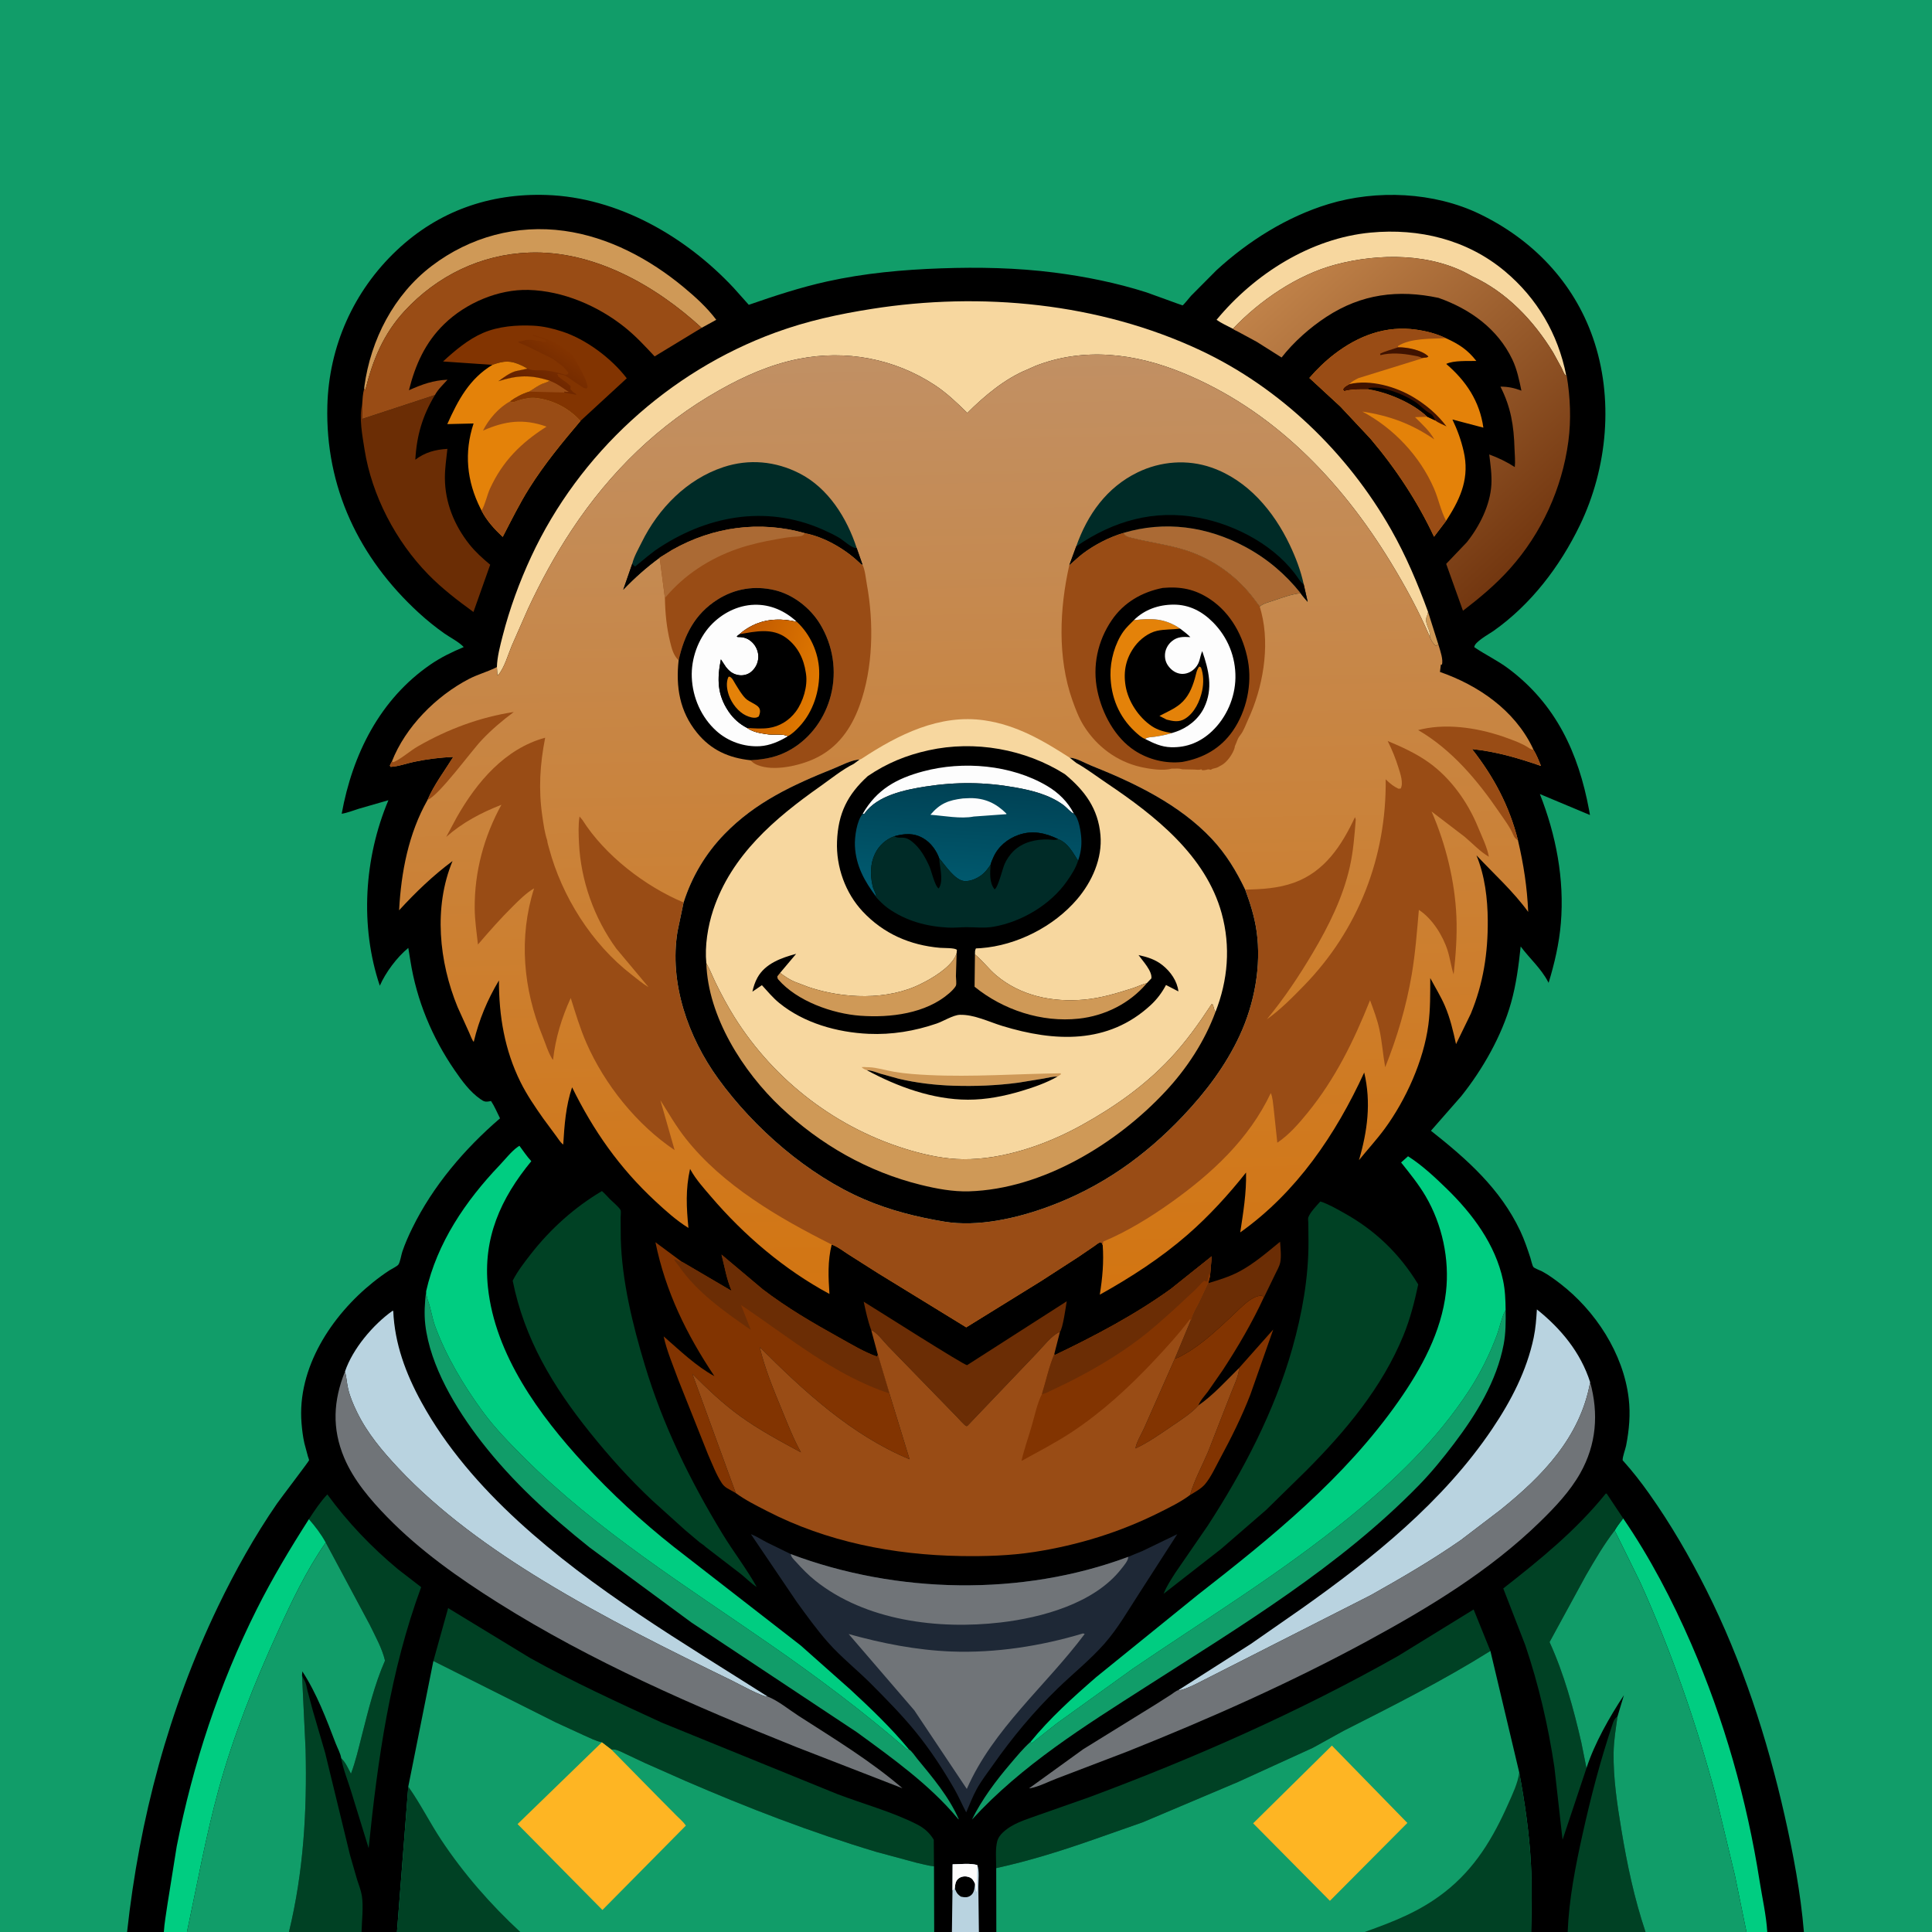 <svg version="1.1" xmlns="http://www.w3.org/2000/svg" style="display: block;" viewBox="0 0 2048 2048" width="1024" height="1024">
<rect x="0" y="0" width="2048" height="2048" fill="#808080" stroke="none"/>
<defs>
	<linearGradient id="Gradient1" gradientUnits="userSpaceOnUse" x1="560.518" y1="422.227" x2="597.314" y2="368.53">
		<stop class="stop0" offset="0" stop-opacity="1" stop-color="rgb(97,31,0)"/>
		<stop class="stop1" offset="1" stop-opacity="1" stop-color="rgb(130,51,0)"/>
	</linearGradient>
	<linearGradient id="Gradient2" gradientUnits="userSpaceOnUse" x1="1647.95" y1="559.816" x2="1385.39" y2="274.704">
		<stop class="stop0" offset="0" stop-opacity="1" stop-color="rgb(115,55,16)"/>
		<stop class="stop1" offset="1" stop-opacity="1" stop-color="rgb(192,130,73)"/>
	</linearGradient>
	<linearGradient id="Gradient3" gradientUnits="userSpaceOnUse" x1="1033.44" y1="1373.15" x2="1010.02" y2="373.649">
		<stop class="stop0" offset="0" stop-opacity="1" stop-color="rgb(211,117,17)"/>
		<stop class="stop1" offset="1" stop-opacity="1" stop-color="rgb(193,144,100)"/>
	</linearGradient>
	<linearGradient id="Gradient4" gradientUnits="userSpaceOnUse" x1="779.901" y1="703.91" x2="864.926" y2="730.943">
		<stop class="stop0" offset="0" stop-opacity="1" stop-color="rgb(193,89,0)"/>
		<stop class="stop1" offset="1" stop-opacity="1" stop-color="rgb(224,121,0)"/>
	</linearGradient>
	<linearGradient id="Gradient5" gradientUnits="userSpaceOnUse" x1="1029.59" y1="830.622" x2="1022.91" y2="943.953">
		<stop class="stop0" offset="0" stop-opacity="1" stop-color="rgb(0,65,84)"/>
		<stop class="stop1" offset="1" stop-opacity="1" stop-color="rgb(0,91,112)"/>
	</linearGradient>
</defs>
<path transform="translate(0,0)" fill="rgb(0,0,0)" d="M 134.718 2048 L -0 2048 L 0 -0 L 2048 0 L 2048 2048 L 1912.21 2048 L 1873.38 2048 L 1851.36 2048 L 1744.33 2048 L 1661.8 2048 L 1623 2048 L 1446.58 2048 L 1056.14 2048 L 1037.67 2048 L 1009.06 2048 L 990.283 2048 L 551.571 2048 L 420.801 2048 L 383.249 2048 L 306.299 2048 L 198.175 2048 L 173.68 2048 L 134.718 2048 z"/>
<path transform="translate(0,0)" fill="rgb(207,153,87)" d="M 1513.79 648.605 L 1524.72 683.153 C 1523.74 683.508 1524.22 683.281 1523.09 684.009 L 1522.19 684.603 C 1519 682.199 1516.9 678.813 1515.66 675.049 C 1516.9 667.624 1509.55 661.072 1512.3 653.618 C 1513.48 650.408 1512.67 653.678 1513.49 650.084 L 1513.79 648.605 z"/>
<path transform="translate(0,0)" fill="rgb(185,211,224)" d="M 1009.67 2003.82 L 1009.82 1976.27 C 1017.87 1976.18 1028.22 1974.85 1035.93 1977.01 C 1038.46 1982.48 1037.08 1993.9 1037.09 2000.29 L 1037.67 2048 L 1009.06 2048 L 1009.67 2003.82 z"/>
<path transform="translate(0,0)" fill="rgb(0,0,0)" d="M 1012.11 2001.98 L 1012.41 1998.85 C 1012.95 1995.3 1013.92 1992.5 1017.22 1990.54 C 1020.09 1988.83 1023.83 1988.68 1026.95 1989.71 C 1030.7 1990.95 1032.01 1993.51 1033.56 1996.81 C 1033.07 2001.13 1032.93 2006.32 1029.12 2009.2 C 1025.67 2011.8 1022.44 2011.34 1018.54 2010.5 C 1015.44 2008.28 1014.35 2007.13 1012.87 2003.64 L 1012.11 2001.98 z"/>
<path transform="translate(0,0)" fill="rgb(253,253,253)" d="M 1009.67 2003.82 L 1009.82 1976.27 C 1017.87 1976.18 1028.22 1974.85 1035.93 1977.01 L 1035.72 1996.53 C 1035.69 1999.34 1036.21 2003.13 1035.01 2005.68 C 1034.15 2002.77 1034.7 2005.23 1034.5 2002.49 L 1033.56 1996.81 C 1032.01 1993.51 1030.7 1990.95 1026.95 1989.71 C 1023.83 1988.68 1020.09 1988.83 1017.22 1990.54 C 1013.92 1992.5 1012.95 1995.3 1012.41 1998.85 L 1012.11 2001.98 L 1009.67 2003.82 z"/>
<path transform="translate(0,0)" fill="rgb(130,52,1)" d="M 1313.45 1450.14 L 1349.7 1409.32 L 1325.5 1478.15 C 1316.55 1501.41 1305.14 1524.28 1293.29 1546.22 C 1288.69 1554.74 1283.55 1566.09 1277.28 1573.44 C 1273.35 1578.06 1266.55 1581.77 1261.38 1584.87 C 1265.84 1569.35 1274.18 1554.11 1280.52 1539.22 L 1304.8 1477.04 C 1307.79 1469.11 1313.22 1458.58 1313.45 1450.14 z"/>
<path transform="translate(0,0)" fill="rgb(107,45,5)" d="M 1280.82 1360.17 C 1291.91 1356.85 1302.99 1353.49 1313.29 1348.09 C 1329 1339.86 1343.23 1327.47 1356.94 1316.28 C 1357.32 1323.12 1358.46 1331.53 1357.09 1338.24 C 1356.23 1342.44 1353.76 1346.46 1351.94 1350.33 L 1339.95 1375.09 L 1339.78 1375.14 C 1338.25 1373.95 1338.12 1373.27 1336.09 1373.48 C 1331.75 1373.94 1327.52 1376.27 1324.04 1378.76 C 1317.23 1383.64 1311.17 1390.17 1305.03 1395.88 C 1290.08 1409.79 1273.86 1425.22 1256 1435.2 C 1253.06 1436.84 1248.77 1439.69 1245.48 1439.96 L 1262.45 1399.19 L 1262.89 1398.86 C 1264.37 1392.58 1268.04 1386.72 1271 1381.02 L 1280.82 1360.17 z"/>
<path transform="translate(0,0)" fill="rgb(130,52,1)" d="M 1245.48 1439.96 C 1248.77 1439.69 1253.06 1436.84 1256 1435.2 C 1273.86 1425.22 1290.08 1409.79 1305.03 1395.88 C 1311.17 1390.17 1317.23 1383.64 1324.04 1378.76 C 1327.52 1376.27 1331.75 1373.94 1336.09 1373.48 C 1338.12 1373.27 1338.25 1373.95 1339.78 1375.14 C 1327.42 1401.96 1312.16 1427.96 1296 1452.66 L 1280.29 1475.27 C 1276.81 1479.94 1272.43 1484.36 1270.31 1489.83 L 1270.33 1489.95 C 1262.83 1498.19 1251.86 1505.13 1242.64 1511.42 C 1230.19 1519.91 1217.4 1529 1203.72 1535.38 C 1204.05 1529.88 1210.48 1519.19 1212.86 1513.75 L 1245.48 1439.96 z"/>
<path transform="translate(0,0)" fill="rgb(207,153,87)" d="M 386.055 411.99 L 386.231 409.651 C 393.02 360.039 417.444 312.415 457.76 281.816 C 498.284 251.059 547.776 237.717 598.245 244.725 C 645.202 251.245 688.732 274.576 724.828 304.559 C 737.337 314.95 749.458 325.967 759.266 339.006 L 743.793 347.512 C 694.919 302.58 629.174 265.224 560.938 267.764 C 509.744 269.67 463.488 292.237 428.866 329.653 C 406.576 353.74 395.016 381.767 387.328 413.297 L 386.055 411.99 z"/>
<path transform="translate(0,0)" fill="rgb(0,65,36)" d="M 1661.8 2048 C 1663.21 2012.79 1670.03 1978.41 1677.64 1944.11 C 1686.32 1904.98 1696.23 1867.04 1708.93 1829 C 1710.38 1824.67 1710.95 1822.24 1714.66 1819.39 C 1712.9 1832.1 1710.72 1844.69 1710.5 1857.56 C 1710.03 1884.76 1714.28 1912.76 1718.71 1939.5 C 1724.86 1976.68 1732.35 2012.21 1744.33 2048 L 1661.8 2048 z"/>
<path transform="translate(0,0)" fill="rgb(107,45,5)" d="M 923.552 1410.07 C 919.922 1400.4 917.744 1389.95 915.565 1379.87 C 929.178 1388.16 1021.77 1447.19 1025.15 1447.13 L 1130.77 1379.42 C 1129.83 1385.21 1126.66 1408.24 1123.57 1411.88 C 1115.18 1414.97 1105.6 1427.66 1099.11 1434.31 L 1025.46 1511.48 C 1025.09 1511.55 1024.71 1511.78 1024.33 1511.69 C 1022.68 1511.29 1015.41 1502.97 1013.82 1501.41 L 941.392 1426.94 C 936.925 1422.43 929.056 1411.64 923.552 1410.07 z"/>
<path transform="translate(0,0)" fill="rgb(130,52,1)" d="M 522.138 386.658 L 521.016 386.707 L 469.642 383.171 C 482.166 371.657 496.245 359.701 512.029 352.916 C 528.462 345.851 547.54 344.404 565.213 345.233 C 575.684 345.724 585.876 348.165 595.801 351.377 C 621.177 359.591 648.207 379.819 664.397 401.014 L 615.349 446.175 C 602.903 432.546 586.258 423.896 568.005 421.83 C 564.791 421.467 562.37 421.633 559.185 422.182 L 557.5 422.488 C 553.541 423.168 549.012 424.406 545.309 425.979 C 543.791 426.624 542.234 425.866 540.639 425.53 C 546.638 421.059 553.789 417.33 560.948 415.162 C 565.668 412.425 571.299 407.913 576.441 406.349 C 578.753 405.645 580.748 404.729 582.908 403.648 C 562.53 397.04 548.527 397.644 528.296 404.106 C 534.004 400.111 539.66 395.557 546.399 393.492 L 559.123 390.791 C 557.218 389.459 555.221 388.496 553.124 387.5 C 541.103 381.792 534.423 382.339 522.138 386.658 z"/>
<path transform="translate(0,0)" fill="rgb(153,76,21)" d="M 582.908 403.648 C 590.061 406.312 595.37 410.302 601.505 414.495 C 602.114 414.912 603.281 415.265 604 415.51 C 601.891 415.535 600.498 415.644 598.468 415.056 L 598.199 416.048 L 560.948 415.162 C 565.668 412.425 571.299 407.913 576.441 406.349 C 578.753 405.645 580.748 404.729 582.908 403.648 z"/>
<path transform="translate(0,0)" fill="url(#Gradient1)" d="M 599.325 397.274 L 601.921 396.826 L 602.49 395 C 599.555 391.246 596.042 387.343 591.995 385.005 L 589.801 383.196 C 585.689 379.773 580.269 377.639 575.497 375.257 C 567.702 371.367 560.033 367.338 551.995 364.005 L 549 362.51 C 551.305 361.414 553.354 361.905 555.412 360.949 C 557.351 360.049 563.293 360.064 565.51 360.5 C 568.511 361.09 570.159 361.588 573.51 361.5 L 575 362.488 L 578.5 362.49 L 579.49 361.5 C 575.6 358.353 569.696 357.597 565 356 L 565.005 355.25 C 567.599 354.953 566.542 354.993 569 356 C 571.399 356.982 574.093 357.234 576.672 358.406 L 584.437 361.449 C 589.219 363.109 593.138 365.925 597.25 368.75 L 598.569 369.511 C 602.439 371.973 607.704 377.173 609.75 381.25 C 614.308 390.333 620.982 399.944 622.975 409.979 L 621.863 411.859 C 619.229 411.669 618.476 411.125 616.364 409.636 L 609.077 404.834 C 606.025 402.842 603.425 400.732 600.259 398.812 L 599.174 397.996 C 596.765 397.443 594.336 396.978 592.004 396.153 L 590.5 397 L 591.663 397.905 L 591.5 399 L 595.438 401.938 C 598.468 403.958 602.571 406.891 605 409.5 L 604.51 412.5 C 606.367 414.38 608.055 416.411 610.51 417.5 L 611 418.51 L 598.307 416.183 L 598.199 416.048 L 598.468 415.056 C 600.498 415.644 601.891 415.535 604 415.51 C 603.281 415.265 602.114 414.912 601.505 414.495 C 595.37 410.302 590.061 406.312 582.908 403.648 C 562.53 397.04 548.527 397.644 528.296 404.106 C 534.004 400.111 539.66 395.557 546.399 393.492 L 559.123 390.791 C 565.131 393.596 573.623 391.958 580.273 392.922 C 586.788 393.866 593.011 395.464 599.325 397.274 z"/>
<path transform="translate(0,0)" fill="rgb(247,215,159)" d="M 1306.94 348.547 C 1301.22 345.541 1294.86 342.74 1289.59 339.031 C 1329.83 290.317 1389.45 252.524 1452.96 246.55 C 1504.43 241.709 1555.19 253.982 1595.28 287.56 C 1629.43 316.163 1651.58 354.056 1660.24 397.801 L 1659.78 398.11 C 1657.72 396.164 1656.52 392.499 1655.26 389.924 L 1646.43 373.747 C 1625.53 339.63 1597.04 309.581 1560.23 292.7 C 1517.86 268 1461.64 268.243 1415.54 280.554 C 1375.05 291.368 1335.5 318.457 1306.94 348.547 z"/>
<path transform="translate(0,0)" fill="rgb(0,65,36)" d="M 320.177 1775.88 C 321.022 1777.9 321.787 1779.67 322.88 1781.56 C 324.677 1784.66 325.098 1788.92 325.993 1792.41 L 331.569 1813.21 L 344.679 1858.06 L 371.042 1966.5 L 378.537 1992.47 C 380.283 1997.96 382.703 2003.94 383.592 2009.62 C 385.425 2021.33 383.529 2036 383.249 2048 L 306.299 2048 C 321.78 1984.05 325.514 1920.25 323.947 1854.67 L 320.177 1775.88 z"/>
<path transform="translate(0,0)" fill="rgb(0,205,129)" d="M 1720.61 1609.52 C 1749.17 1651.17 1772.78 1696.56 1792.88 1742.81 C 1827.66 1822.86 1851.76 1907.91 1865.27 1994.12 C 1868.04 2011.75 1872.31 2030.24 1873.38 2048 L 1851.36 2048 L 1839.07 1988 L 1818.68 1903.05 C 1798.01 1826.41 1771.4 1749.6 1738.67 1677.26 L 1711.63 1622.35 C 1714.21 1617.79 1717.47 1613.7 1720.61 1609.52 z"/>
<path transform="translate(0,0)" fill="rgb(0,65,36)" d="M 327.454 1610.38 C 333.383 1601.41 339.561 1591.95 346.988 1584.15 C 368.827 1614.02 393.477 1639.79 421.89 1663.48 L 446.446 1682.43 C 413.599 1771.47 400.37 1865.18 390.775 1959.1 L 371.821 1897.68 C 368.409 1886.82 363.614 1874.89 361.669 1863.73 C 366.46 1868.38 368.908 1874.39 372.029 1880.21 C 376.985 1867.1 380.036 1853.57 383.5 1840.02 C 390.301 1813.43 397.039 1785.49 408.111 1760.31 C 405.116 1747.36 397.857 1734.54 392.081 1722.57 L 345.308 1635.17 C 340.332 1626.08 334.265 1618.17 327.454 1610.38 z"/>
<path transform="translate(0,0)" fill="rgb(228,130,9)" d="M 522.138 386.658 C 534.423 382.339 541.103 381.792 553.124 387.5 C 555.221 388.496 557.218 389.459 559.123 390.791 L 546.399 393.492 C 539.66 395.557 534.004 400.111 528.296 404.106 C 548.527 397.644 562.53 397.04 582.908 403.648 C 580.748 404.729 578.753 405.645 576.441 406.349 C 571.299 407.913 565.668 412.425 560.948 415.162 C 553.789 417.33 546.638 421.059 540.639 425.53 C 542.234 425.866 543.791 426.624 545.309 425.979 C 549.012 424.406 553.541 423.168 557.5 422.488 L 559.185 422.182 C 562.37 421.633 564.791 421.467 568.005 421.83 C 586.258 423.896 602.903 432.546 615.349 446.175 C 595.971 469.068 577.105 491.95 561.092 517.382 C 550.619 534.015 541.949 551.72 532.885 569.138 C 524.12 560.828 516.005 552.105 510.472 541.255 L 509.263 538.876 C 494.757 509.954 491.819 479.767 502.006 448.905 L 474.153 449.576 C 485.574 424.064 497.562 401.478 522.138 386.658 z"/>
<path transform="translate(0,0)" fill="rgb(153,76,21)" d="M 540.639 425.53 C 542.234 425.866 543.791 426.624 545.309 425.979 C 549.012 424.406 553.541 423.168 557.5 422.488 L 559.185 422.182 C 562.37 421.633 564.791 421.467 568.005 421.83 C 586.258 423.896 602.903 432.546 615.349 446.175 C 595.971 469.068 577.105 491.95 561.092 517.382 C 550.619 534.015 541.949 551.72 532.885 569.138 C 524.12 560.828 516.005 552.105 510.472 541.255 C 514.306 534.955 516.177 525.049 519.379 518.05 C 532.744 488.838 552.449 469.292 579.345 452.253 C 554.995 443.477 535.183 446.207 512.004 456.456 C 517.873 444.521 528.856 431.864 540.639 425.53 z"/>
<path transform="translate(0,0)" fill="rgb(0,65,36)" d="M 1681.73 1874.28 L 1656.38 1950.19 L 1647.73 1873.37 C 1641.21 1829.61 1631.04 1785.78 1616.83 1743.86 L 1593.51 1683.81 C 1632.78 1653.08 1670.69 1622.31 1702.2 1583.23 L 1703.18 1583.31 L 1720.61 1609.52 C 1717.47 1613.7 1714.21 1617.79 1711.63 1622.35 C 1700.1 1637.33 1690.59 1653.72 1681.11 1670.03 L 1642.59 1740.68 C 1657.89 1774.13 1668.07 1811.39 1676.28 1847.15 L 1681.73 1874.28 z"/>
<path transform="translate(0,0)" fill="rgb(0,205,129)" d="M 327.454 1610.38 C 334.265 1618.17 340.332 1626.08 345.308 1635.17 C 324.739 1664.62 308.796 1698.37 293.92 1731 C 269.665 1784.21 247.539 1839.59 231.989 1896 C 218.17 1946.13 209.068 1997.21 198.175 2048 L 173.68 2048 C 174.225 2038.43 176.186 2028.61 177.439 2019.1 L 187.322 1957.27 C 204.514 1870.05 232.3 1785.37 272.188 1705.85 C 288.671 1672.99 307.638 1641.33 327.454 1610.38 z"/>
<path transform="translate(0,0)" fill="rgb(107,45,5)" d="M 383.922 428.624 C 384.454 433.658 383.885 439.069 383.73 444.137 L 459.852 419.123 L 460.967 418.878 C 447.81 440.887 441.688 461.663 440.263 487.296 C 450.552 479.472 461.438 476.569 474.262 475.807 C 473.137 486.176 471.521 496.696 471.607 507.144 C 471.821 532.887 481.611 556.917 497.5 576.946 C 503.993 585.132 511.623 591.966 519.634 598.612 L 501.877 648.735 C 485.15 636.611 468.47 623.808 454.006 609 C 419.55 573.727 394.111 525.25 386.407 476.383 C 384.237 462.619 380.341 442.111 383.922 428.624 z"/>
<path transform="translate(0,0)" fill="rgb(17,157,105)" d="M 1092.18 1846.73 L 1093.99 1847.66 L 1120.27 1826.84 L 1201 1768.79 C 1278.07 1716.32 1357.61 1667.68 1430.02 1608.65 C 1479.03 1568.71 1522.44 1527.08 1557.29 1473.92 C 1569.05 1455.98 1579.09 1435.71 1586.61 1415.63 C 1589.76 1407.23 1591.5 1397.36 1595.51 1389.54 L 1596.03 1388.56 C 1596.17 1400.86 1596.25 1413.11 1593.92 1425.26 C 1586.52 1464.04 1564.85 1499.29 1541.32 1530.31 C 1529.63 1545.72 1517.54 1560.64 1504.02 1574.5 C 1420 1660.63 1315.4 1723.57 1214.77 1788.04 C 1149.25 1830.03 1083.35 1870.97 1030.33 1928.81 C 1040.63 1907.71 1056.03 1887.2 1071.24 1869.42 C 1077.84 1861.7 1084.52 1853.52 1092.06 1846.71 L 1092.18 1846.73 z"/>
<path transform="translate(0,0)" fill="rgb(17,157,105)" d="M 451.712 1368.82 C 452.045 1372.8 452.402 1375.27 453.761 1379 C 456.863 1387.52 458.065 1397.13 461.273 1405.88 C 472.936 1437.72 491.79 1469.17 511.852 1496.48 C 524.851 1514.17 540.307 1529.91 555.807 1545.4 C 633.042 1622.56 727.465 1681.41 816.766 1743.44 C 866.851 1778.22 915.403 1814.48 961.469 1854.49 L 963.662 1854.6 C 966.192 1855.71 970.144 1861.77 972.154 1864.2 C 988.49 1884 1006.16 1904.93 1016.38 1928.59 C 1015.41 1928.18 1015.94 1928.5 1014.91 1927.26 C 985.425 1891.85 945.528 1863.39 908.427 1836.31 L 732.957 1719.92 L 624.986 1640.36 C 582.805 1606.63 543.365 1570.97 510.144 1528.04 C 483.505 1493.62 455.951 1448.22 450.816 1404.13 C 449.479 1392.65 450.264 1380.27 451.712 1368.82 z"/>
<path transform="translate(0,0)" fill="rgb(153,76,21)" d="M 386.055 411.99 L 387.328 413.297 C 395.016 381.767 406.576 353.74 428.866 329.653 C 463.488 292.237 509.744 269.67 560.938 267.764 C 629.174 265.224 694.919 302.58 743.793 347.512 L 693.939 377.795 C 683.903 367.037 674.017 356.354 662.517 347.113 C 634.159 324.326 596.902 308.302 560.268 307.33 C 528.07 306.475 493.719 321.28 470.839 343.565 C 450.734 363.149 440.227 386.721 433.492 413.65 C 447.498 407.417 458.898 403.225 474.379 402.495 C 469.954 407.463 464.078 412.966 460.967 418.878 L 459.852 419.123 L 383.73 444.137 C 383.885 439.069 384.454 433.658 383.922 428.624 C 384.326 423.006 384.518 417.436 386.055 411.99 z"/>
<path transform="translate(0,0)" fill="rgb(228,130,9)" d="M 1420.81 430.936 L 1387.99 400.652 C 1395.94 391.472 1404.96 382.699 1414.61 375.314 C 1440.11 355.813 1469.06 344.822 1501.46 349.494 C 1512.54 351.09 1522.5 353.673 1532.61 358.448 C 1546.22 364.598 1555.77 370.72 1564.97 382.626 C 1555.99 382.852 1541.03 381.887 1533.06 385.771 C 1554.17 403.891 1568.52 425.411 1572.43 453.327 L 1539.63 444.692 C 1544.97 455.9 1548.78 466.395 1551.56 478.455 C 1557.79 505.495 1549.08 526.874 1534.75 549.237 L 1532.93 552.055 L 1520.14 568.918 C 1502.61 531.558 1479.42 496.437 1452.72 464.991 L 1420.81 430.936 z"/>
<path transform="translate(0,0)" fill="rgb(64,18,0)" d="M 1430.14 407.247 C 1452.37 401.89 1479.94 409.791 1498.99 421.463 C 1512.37 429.657 1523.84 439.391 1533.35 452.006 C 1529.52 450.085 1524.76 448.31 1521.41 445.695 L 1512.95 441.764 C 1497.59 427.199 1471.76 416.159 1451.03 412.744 C 1442.32 412.81 1433.27 412.319 1424.83 414.716 L 1423.51 412.85 C 1424.95 409.796 1427.31 408.984 1430.14 407.247 z"/>
<path transform="translate(0,0)" fill="rgb(0,0,0)" d="M 1451.03 412.744 L 1450.5 411.427 C 1464.69 408.353 1487.77 417.999 1499.45 425.509 C 1504.98 429.062 1510.01 435.054 1515.53 437.965 C 1518.84 439.715 1520.14 442.365 1521.41 445.695 L 1512.95 441.764 C 1497.59 427.199 1471.76 416.159 1451.03 412.744 z"/>
<path transform="translate(0,0)" fill="rgb(153,76,21)" d="M 1420.81 430.936 L 1387.99 400.652 C 1395.94 391.472 1404.96 382.699 1414.61 375.314 C 1440.11 355.813 1469.06 344.822 1501.46 349.494 C 1512.54 351.09 1522.5 353.673 1532.61 358.448 C 1517.28 359.253 1494.96 358.253 1481.76 366.924 L 1482.13 368.198 C 1490.95 367.902 1506.75 370.977 1513.58 377.369 L 1514.14 378 C 1512.56 379.142 1511.88 378.952 1509.99 379.142 L 1439.96 400.839 C 1436.35 402.693 1433.01 404.279 1430.14 407.247 C 1427.31 408.984 1424.95 409.796 1423.51 412.85 L 1424.83 414.716 C 1433.27 412.319 1442.32 412.81 1451.03 412.744 C 1471.76 416.159 1497.59 427.199 1512.95 441.764 L 1499.98 442.208 C 1507.05 449.193 1515.62 456.968 1520.41 465.78 C 1496.68 449.356 1472.53 440.518 1444.16 436.293 C 1477.22 453.784 1505.31 483.535 1520.19 518.054 C 1524.92 529.028 1527.33 541.624 1532.93 552.055 L 1520.14 568.918 C 1502.61 531.558 1479.42 496.437 1452.72 464.991 L 1420.81 430.936 z"/>
<path transform="translate(0,0)" fill="rgb(64,18,0)" d="M 1482.13 368.198 C 1490.95 367.902 1506.75 370.977 1513.58 377.369 L 1514.14 378 C 1512.56 379.142 1511.88 378.952 1509.99 379.142 L 1507 379.294 C 1504.32 377.697 1500.73 377.312 1497.68 376.733 C 1486.59 374.627 1474.27 373.68 1463.24 376.461 L 1463.24 376.242 L 1463 374.923 C 1469.14 371.93 1475.7 370.416 1482.13 368.198 z"/>
<path transform="translate(0,0)" fill="rgb(185,211,224)" d="M 365.707 1453.83 C 373.879 1429.71 395.525 1404.16 416.005 1389.58 L 416.859 1389.58 C 418.337 1424.39 430.105 1456.01 446.744 1486.36 C 472.874 1534.02 509.376 1575.83 549.256 1612.47 C 628.718 1685.48 723.254 1740.84 813.95 1798.51 C 808.836 1799.33 782.356 1784.65 775.938 1781.52 C 708.061 1748.49 640.252 1714.88 575.717 1675.58 C 520.948 1642.22 465.916 1602.87 422.01 1556.01 C 405.107 1537.97 389.226 1519.12 378.35 1496.71 C 374.618 1489.03 371.043 1480.76 369.081 1472.42 C 367.703 1466.57 367.382 1460.57 365.936 1454.73 L 365.707 1453.83 z"/>
<path transform="translate(0,0)" fill="rgb(185,211,224)" d="M 1249.05 1791.66 L 1325.84 1742.7 L 1379.6 1705.28 C 1454.98 1651.96 1529.95 1591.81 1581.93 1514.5 C 1601.81 1484.95 1618.43 1453.02 1625.78 1417.89 C 1627.86 1407.94 1628.53 1398.15 1629.17 1388.03 C 1654.71 1408.43 1675.59 1433.66 1685.64 1465.22 C 1675.08 1523.66 1634.99 1564.87 1590.23 1600.8 L 1548.5 1632.61 C 1517.94 1653.89 1485.45 1672.77 1453 1691 L 1284.69 1776.5 C 1277.62 1779.8 1255.85 1792.37 1249.05 1791.66 z"/>
<path transform="translate(0,0)" fill="rgb(0,65,36)" d="M 1056.03 1980.29 C 1056.04 1971.42 1054.84 1959.84 1057.21 1951.35 C 1059.03 1944.8 1066.4 1939.17 1071.96 1935.87 C 1080.57 1930.75 1090.75 1927.65 1100.15 1924.25 L 1154.4 1905.18 C 1267.28 1863.17 1377.15 1814.58 1482.12 1755.36 L 1562.11 1706.1 L 1579.89 1750.06 C 1529.67 1781.51 1476.91 1808.06 1424.11 1834.83 L 1391.53 1852.82 L 1312 1889.1 L 1211.24 1931.73 L 1159 1950.07 C 1125.12 1961.97 1091.12 1972.58 1056.03 1980.29 z"/>
<path transform="translate(0,0)" fill="rgb(112,116,120)" d="M 1685.64 1465.22 C 1694.81 1498.52 1692.25 1531.22 1675.2 1561.53 C 1664.25 1580.99 1648.46 1597.62 1632.58 1613.11 C 1579.07 1665.28 1514.62 1704.2 1449.29 1739.64 C 1367.17 1784.2 1282 1821.92 1195.29 1856.59 L 1120.55 1885.15 C 1111.64 1888.46 1101.67 1893.77 1092.4 1895.55 L 1090.85 1895.72 L 1148.29 1854.21 L 1225.53 1806.46 L 1241.86 1796.03 C 1243.89 1794.71 1246.73 1792.2 1249.05 1791.66 C 1255.85 1792.37 1277.62 1779.8 1284.69 1776.5 L 1453 1691 C 1485.45 1672.77 1517.94 1653.89 1548.5 1632.61 L 1590.23 1600.8 C 1634.99 1564.87 1675.08 1523.66 1685.64 1465.22 z"/>
<path transform="translate(0,0)" fill="rgb(130,52,1)" d="M 779.964 1582.73 L 770.689 1577.5 C 768.355 1576.01 766.62 1574.43 765.097 1572.1 C 759.27 1563.19 755.031 1551.91 750.708 1542.18 L 719.115 1462.86 C 713.679 1447.89 706.826 1432.14 703.508 1416.62 C 720.424 1431.3 737.535 1448.01 757.281 1458.77 C 727.663 1414.36 705.554 1369.34 694.789 1316.83 L 722.655 1337.51 L 724.101 1338.23 L 775.568 1368.42 C 770.202 1355.94 768.192 1342.97 764.812 1329.91 L 808.5 1366.67 C 834.027 1386.19 861.243 1402.09 889.265 1417.65 C 901.975 1424.7 915.777 1433.11 929.463 1437.97 L 930.62 1436.31 L 942.797 1477.06 L 964.203 1546.91 C 902.161 1521.02 852.123 1474.77 805.292 1427.91 C 810.7 1450.7 820.035 1473.15 828.918 1494.77 C 835.017 1509.62 841.195 1525.56 849.067 1539.56 C 827.061 1527.71 805.01 1515.9 784.69 1501.26 C 766.625 1488.24 749.602 1472.14 733.932 1456.34 L 779.964 1582.73 z"/>
<path transform="translate(0,0)" fill="rgb(107,45,5)" d="M 722.655 1337.51 L 724.101 1338.23 L 775.568 1368.42 C 770.202 1355.94 768.192 1342.97 764.812 1329.91 L 808.5 1366.67 C 834.027 1386.19 861.243 1402.09 889.265 1417.65 C 901.975 1424.7 915.777 1433.11 929.463 1437.97 L 930.62 1436.31 L 942.797 1477.06 C 884.068 1457.85 836.002 1417.11 785.495 1383.34 L 795.91 1409.69 C 768.969 1391.19 738.626 1369.78 720 1342.5 C 718.158 1339.8 715.742 1337.72 714.492 1334.65 L 717 1335.5 C 718.807 1336.44 719.174 1337.29 721.374 1337.49 L 722.655 1337.51 z"/>
<path transform="translate(0,0)" fill="rgb(0,65,36)" d="M 459.393 1760.72 L 475.043 1704.63 L 561.695 1757.4 C 606.81 1782.62 654.571 1804.41 701.5 1826.04 L 887.239 1901.66 C 915.104 1912.33 945.784 1920.52 972.293 1934.04 C 979.69 1937.81 985.594 1943.03 989.83 1950.2 L 990.065 1978.37 C 983.91 1977.78 977.531 1975.92 971.477 1974.56 L 929 1963.1 C 859.764 1942.33 792.549 1916.39 726.246 1887.69 L 683.265 1868.67 L 662.249 1858.77 C 657.58 1856.6 653.285 1853.93 648.008 1854.55 L 638.001 1846.89 C 631.411 1845.5 625.41 1842.35 619.273 1839.64 L 589.121 1825.79 L 459.393 1760.72 z"/>
<path transform="translate(0,0)" fill="rgb(112,116,120)" d="M 365.707 1453.83 L 365.936 1454.73 C 367.382 1460.57 367.703 1466.57 369.081 1472.42 C 371.043 1480.76 374.618 1489.03 378.35 1496.71 C 389.226 1519.12 405.107 1537.97 422.01 1556.01 C 465.916 1602.87 520.948 1642.22 575.717 1675.58 C 640.252 1714.88 708.061 1748.49 775.938 1781.52 C 782.356 1784.65 808.836 1799.33 813.95 1798.51 C 824.881 1802.82 836.694 1812.55 846.682 1818.97 C 884.23 1843.14 922.732 1866.44 956.666 1895.64 L 844.171 1851.96 C 735.567 1808.39 627.249 1761.5 528 1699.01 C 486.107 1672.63 445.051 1643.67 410.405 1608.1 C 392.617 1589.84 374.83 1569.01 364.848 1545.31 C 351.754 1514.23 353.297 1484.74 365.707 1453.83 z"/>
<path transform="translate(0,0)" fill="rgb(0,205,129)" d="M 451.712 1368.82 C 463.29 1317.5 493.526 1273.04 529.402 1235.4 C 535.193 1229.33 542.141 1220.42 548.908 1215.66 L 550.636 1214.61 C 554.679 1220.03 558.595 1225.99 563.205 1230.91 C 530.691 1270.45 511.713 1312.59 517.245 1364.71 C 524.829 1436.15 571.757 1500.25 619.023 1551.58 C 648.287 1583.35 680.065 1612.65 713.92 1639.47 L 848.783 1744.27 L 901.5 1791.07 C 923.383 1811.31 944.611 1831.6 963.662 1854.6 L 961.469 1854.49 C 915.403 1814.48 866.851 1778.22 816.766 1743.44 C 727.465 1681.41 633.042 1622.56 555.807 1545.4 C 540.307 1529.91 524.851 1514.17 511.852 1496.48 C 491.79 1469.17 472.936 1437.72 461.273 1405.88 C 458.065 1397.13 456.863 1387.52 453.761 1379 C 452.402 1375.27 452.045 1372.8 451.712 1368.82 z"/>
<path transform="translate(0,0)" fill="rgb(0,205,129)" d="M 1092.18 1846.73 C 1112.74 1821.43 1137.48 1799.15 1162.02 1777.82 L 1269.8 1690.53 C 1348.06 1629.51 1425.31 1567.04 1482.74 1485.02 C 1506.78 1450.68 1527.99 1411.82 1532.8 1369.5 C 1536.74 1334.91 1528.81 1297.98 1511.21 1268 C 1503.73 1255.26 1494.39 1243.81 1485.22 1232.27 L 1492.59 1225.69 C 1507.44 1235.16 1520.88 1247.74 1533.48 1259.99 C 1560.93 1286.68 1585.21 1319.18 1593.32 1357.32 C 1595.53 1367.73 1595.88 1377.94 1596.03 1388.56 L 1595.51 1389.54 C 1591.5 1397.36 1589.76 1407.23 1586.61 1415.63 C 1579.09 1435.71 1569.05 1455.98 1557.29 1473.92 C 1522.44 1527.08 1479.03 1568.71 1430.02 1608.65 C 1357.61 1667.68 1278.07 1716.32 1201 1768.79 L 1120.27 1826.84 L 1093.99 1847.66 L 1092.18 1846.73 z"/>
<path transform="translate(0,0)" fill="url(#Gradient2)" d="M 1306.94 348.547 C 1335.5 318.457 1375.05 291.368 1415.54 280.554 C 1461.64 268.243 1517.86 268 1560.23 292.7 C 1597.04 309.581 1625.53 339.63 1646.43 373.747 L 1655.26 389.924 C 1656.52 392.499 1657.72 396.164 1659.78 398.11 L 1660.24 397.801 L 1660.78 398.45 C 1664.61 421.404 1665.59 444.908 1662.51 468.02 C 1655.85 517.842 1634.15 565.248 1600.64 602.769 C 1585.6 619.608 1568.67 633.715 1550.81 647.419 L 1533.02 597.717 L 1554.93 574.763 C 1568.37 557.859 1579.71 535.487 1580.93 513.636 C 1581.52 503.02 1579.91 492.277 1578.66 481.753 C 1588.29 485.288 1597.13 489.514 1605.74 495.122 C 1606.41 488.917 1605.64 482.07 1605.46 475.78 C 1604.75 451.403 1601.67 431.847 1590.54 409.847 C 1598.85 409.875 1605.07 411.221 1612.76 414.113 C 1610.4 402.852 1608.12 391.502 1603.13 381.049 C 1587.53 348.376 1558.15 327.494 1524.91 315.764 C 1482.08 306.67 1443.17 311.587 1406.07 335.845 C 1388.63 347.244 1371.39 362.462 1358.53 378.964 L 1332.25 362.365 L 1312.43 351.64 C 1311.2 350.976 1307.72 349.54 1306.94 348.547 z"/>
<path transform="translate(0,0)" fill="rgb(0,65,36)" d="M 1399.58 1273.62 C 1407.95 1276.25 1416.14 1281.05 1423.8 1285.28 C 1457.49 1303.85 1483.48 1328.79 1503.39 1361.55 C 1499.42 1380.1 1494.91 1397.96 1487.69 1415.6 C 1465.08 1470.88 1426.32 1517.08 1384.58 1559 L 1342.18 1600.57 L 1294.34 1642 L 1233.52 1689.45 C 1236.51 1681.6 1241.42 1674.31 1245.9 1667.24 L 1280.28 1617.25 C 1317.78 1559.57 1351.09 1495.84 1369.88 1429.39 C 1380.27 1392.67 1387.22 1354.13 1387.04 1315.92 L 1386.86 1296.34 C 1386.85 1295.11 1386.4 1291.69 1386.79 1290.62 C 1388.89 1284.86 1395.57 1278.2 1399.58 1273.62 z"/>
<path transform="translate(0,0)" fill="rgb(0,65,36)" d="M 638.06 1262.58 C 641.047 1265.1 643.679 1268.14 646.385 1270.95 C 648.856 1273.52 656.739 1280 657.891 1282.94 C 658.45 1284.37 657.878 1289.03 657.879 1290.71 L 658.046 1313 C 659.199 1357.77 670.682 1404.45 683.584 1447.22 C 702.758 1510.79 731.23 1568.97 765.647 1625.62 C 777.309 1644.82 791.291 1662.74 802.184 1682.29 C 796.237 1678.56 790.672 1672.75 785.092 1668.33 L 747.959 1639.78 C 746.175 1637.88 743.559 1636.48 741.5 1634.82 L 726.398 1622.09 L 691.5 1590.63 C 667.447 1568.07 645.715 1543.85 625.096 1518.14 C 586.16 1469.58 555.87 1419.36 543.472 1357.57 C 548.526 1347.64 555.72 1338.31 562.558 1329.55 C 583.479 1302.75 608.826 1279.92 638.06 1262.58 z"/>
<path transform="translate(0,0)" fill="rgb(17,157,105)" d="M 345.308 1635.17 L 392.081 1722.57 C 397.857 1734.54 405.116 1747.36 408.111 1760.31 C 397.039 1785.49 390.301 1813.43 383.5 1840.02 C 380.036 1853.57 376.985 1867.1 372.029 1880.21 C 368.908 1874.39 366.46 1868.38 361.669 1863.73 C 361.15 1859.19 357.583 1852.64 355.9 1848.24 C 345.989 1822.34 335.76 1795.07 320.5 1771.75 L 320.177 1775.88 L 323.947 1854.67 C 325.514 1920.25 321.78 1984.05 306.299 2048 L 198.175 2048 C 209.068 1997.21 218.17 1946.13 231.989 1896 C 247.539 1839.59 269.665 1784.21 293.92 1731 C 308.796 1698.37 324.739 1664.62 345.308 1635.17 z"/>
<path transform="translate(0,0)" fill="rgb(17,157,105)" d="M 1711.63 1622.35 L 1738.67 1677.26 C 1771.4 1749.6 1798.01 1826.41 1818.68 1903.05 L 1839.07 1988 L 1851.36 2048 L 1744.33 2048 C 1732.35 2012.21 1724.86 1976.68 1718.71 1939.5 C 1714.28 1912.76 1710.03 1884.76 1710.5 1857.56 C 1710.72 1844.69 1712.9 1832.1 1714.66 1819.39 L 1721.41 1796.95 C 1706.19 1820.06 1690.27 1847.93 1681.73 1874.28 L 1676.28 1847.15 C 1668.07 1811.39 1657.89 1774.13 1642.59 1740.68 L 1681.11 1670.03 C 1690.59 1653.72 1700.1 1637.33 1711.63 1622.35 z"/>
<path transform="translate(0,0)" fill="rgb(247,215,159)" d="M 526.746 707.109 C 526.999 696.319 530.185 684.433 532.86 674 C 540.217 645.296 550.63 616.867 563.125 590 C 613.951 480.717 709.038 393.816 821.963 352.515 C 855.549 340.231 888.815 333.012 924.018 327.458 C 1040.23 309.123 1164.89 321.009 1272 371.136 C 1356.97 410.901 1428.48 480.073 1474.63 561.369 C 1490.49 589.31 1502.82 618.48 1513.79 648.605 L 1513.49 650.084 C 1512.67 653.678 1513.48 650.408 1512.3 653.618 C 1509.55 661.072 1516.9 667.624 1515.66 675.049 C 1504.04 647.723 1489.49 621.06 1474.02 595.731 C 1420.77 508.546 1348.96 434.074 1253 394.946 C 1203.02 374.564 1148.95 367.772 1097.5 387.924 L 1089.09 391.689 C 1065.36 401.299 1043.34 419.83 1025.4 437.759 C 1014.62 427.14 1003.53 416.524 990.845 408.182 C 948.065 380.042 896.536 370.493 846.398 380.5 C 816.54 386.459 789.213 398.588 762.793 413.468 C 698.518 449.667 646.804 500.198 606.174 561.601 C 588.549 588.235 573.157 616.426 559.703 645.377 L 542.421 684.673 C 538.429 694.281 534.875 707.351 528.279 715.412 L 527.211 715.5 L 526.746 707.109 z"/>
<path transform="translate(0,0)" fill="rgb(30,40,54)" d="M 1195.95 1650.33 C 1196.02 1650.15 1209.22 1644.95 1210.86 1644.21 L 1247.95 1626.31 L 1207.87 1688.59 C 1196.05 1706.68 1185.22 1725.93 1170.89 1742.22 C 1155.89 1759.26 1137.83 1773.73 1121.5 1789.5 C 1095.9 1814.22 1072.63 1842.35 1052.23 1871.46 C 1046.52 1879.59 1040.31 1887.53 1035.5 1896.24 C 1031.12 1904.18 1027.86 1912.87 1024.23 1921.17 C 1019.84 1913.08 1016.36 1904.58 1011.75 1896.56 C 999.759 1875.7 985.939 1854.64 970.743 1835.97 C 956.21 1818.11 939.862 1801.56 923.641 1785.22 C 908.657 1770.14 891.645 1756.79 877.576 1740.83 C 865.694 1727.35 855.275 1712.79 844.703 1698.28 L 796.003 1626.31 C 801.877 1628.44 807.387 1632.18 812.964 1635.04 L 838.242 1647.4 C 950.497 1689.64 1083.26 1692.41 1195.95 1650.33 z"/>
<path transform="translate(0,0)" fill="rgb(112,116,120)" d="M 838.242 1647.4 C 950.497 1689.64 1083.26 1692.41 1195.95 1650.33 C 1196.18 1654.28 1190.94 1660.13 1188.53 1663.21 C 1160.07 1699.61 1104.34 1714.82 1060.56 1719.89 C 994.491 1727.56 917.526 1718.13 864.125 1675.43 C 856.668 1669.47 850.269 1662.85 843.897 1655.77 C 841.705 1653.33 838.61 1650.76 838.242 1647.4 z"/>
<path transform="translate(0,0)" fill="rgb(112,116,120)" d="M 1148.04 1731.5 L 1149.84 1732.05 C 1108.95 1786.78 1052.72 1832.65 1024.85 1896.35 L 969.225 1813.05 L 899.616 1732.15 C 935.162 1742.04 971.613 1749.25 1008.58 1750.67 C 1055.08 1752.46 1103.63 1744.9 1148.04 1731.5 z"/>
<path transform="translate(0,0)" fill="rgb(153,76,21)" d="M 1117.5 1435.69 L 1118.48 1436.33 C 1160.74 1416.05 1202.87 1393.91 1241 1366.46 L 1284.48 1331.73 L 1282.68 1352.78 L 1280.82 1360.17 L 1271 1381.02 C 1268.04 1386.72 1264.37 1392.58 1262.89 1398.86 L 1262.45 1399.19 L 1245.48 1439.96 L 1212.86 1513.75 C 1210.48 1519.19 1204.05 1529.88 1203.72 1535.38 C 1217.4 1529 1230.19 1519.91 1242.64 1511.42 C 1251.86 1505.13 1262.83 1498.19 1270.33 1489.95 L 1270.31 1489.83 C 1285.92 1479.09 1299.93 1463.48 1313.45 1450.14 C 1313.22 1458.58 1307.79 1469.11 1304.8 1477.04 L 1280.52 1539.22 C 1274.18 1554.11 1265.84 1569.35 1261.38 1584.87 C 1251.54 1592.2 1240.32 1597.63 1229.38 1603.12 C 1187.48 1624.15 1142.68 1637.99 1096.38 1645.15 C 1070.81 1649.11 1044.22 1649.89 1018.38 1649.46 C 947.307 1648.28 876.438 1634.48 812.896 1601.69 C 801.793 1595.97 790.032 1590.13 779.964 1582.73 L 733.932 1456.34 C 749.602 1472.14 766.625 1488.24 784.69 1501.26 C 805.01 1515.9 827.061 1527.71 849.067 1539.56 C 841.195 1525.56 835.017 1509.62 828.918 1494.77 C 820.035 1473.15 810.7 1450.7 805.292 1427.91 C 852.123 1474.77 902.161 1521.02 964.203 1546.91 L 942.797 1477.06 L 930.62 1436.31 L 923.552 1410.07 C 929.056 1411.64 936.925 1422.43 941.392 1426.94 L 1013.82 1501.41 C 1015.41 1502.97 1022.68 1511.29 1024.33 1511.69 C 1024.71 1511.78 1025.09 1511.55 1025.46 1511.48 L 1099.11 1434.31 C 1105.6 1427.66 1115.18 1414.97 1123.57 1411.88 L 1117.5 1435.69 z"/>
<path transform="translate(0,0)" fill="rgb(130,52,1)" d="M 1117.5 1435.69 L 1118.48 1436.33 C 1160.74 1416.05 1202.87 1393.91 1241 1366.46 L 1284.48 1331.73 L 1282.68 1352.78 L 1280.82 1360.17 L 1271 1381.02 C 1268.04 1386.72 1264.37 1392.58 1262.89 1398.86 L 1262.45 1399.19 L 1261.22 1398.57 C 1249.7 1413.9 1236.61 1428.22 1223.5 1442.21 C 1197.07 1470.39 1167.86 1497.23 1135.49 1518.5 C 1118.61 1529.59 1100.47 1538.89 1082.81 1548.67 C 1085.7 1536.08 1090.07 1523.82 1093.69 1511.42 C 1096.79 1500.81 1099.48 1487.48 1104.49 1477.74 C 1108.79 1463.96 1111.86 1448.91 1117.5 1435.69 z"/>
<path transform="translate(0,0)" fill="rgb(107,45,5)" d="M 1117.5 1435.69 L 1118.48 1436.33 C 1160.74 1416.05 1202.87 1393.91 1241 1366.46 L 1284.48 1331.73 L 1282.68 1352.78 L 1281.5 1350 L 1280.25 1356.34 C 1279.96 1357.78 1280.14 1357.23 1279.5 1358.51 C 1277.24 1358.07 1278.22 1358.46 1276.5 1357.51 C 1273.05 1360.39 1270.35 1363.98 1267.11 1367.1 L 1244.4 1388.23 C 1232.56 1398.85 1220.69 1409.55 1208 1419.17 C 1184.65 1436.87 1157.34 1452.95 1131.14 1465.93 L 1114.53 1473.89 C 1111.33 1475.39 1108.03 1477.46 1104.49 1477.74 C 1108.79 1463.96 1111.86 1448.91 1117.5 1435.69 z"/>
<path transform="translate(0,0)" fill="rgb(17,157,105)" d="M 459.393 1760.72 L 589.121 1825.79 L 619.273 1839.64 C 625.41 1842.35 631.411 1845.5 638.001 1846.89 L 648.008 1854.55 C 653.285 1853.93 657.58 1856.6 662.249 1858.77 L 683.265 1868.67 L 726.246 1887.69 C 792.549 1916.39 859.764 1942.33 929 1963.1 L 971.477 1974.56 C 977.531 1975.92 983.91 1977.78 990.065 1978.37 L 990.283 2048 L 551.571 2048 L 420.801 2048 L 432.805 1893.83 L 459.393 1760.72 z"/>
<path transform="translate(0,0)" fill="rgb(0,65,36)" d="M 432.805 1893.83 L 433.338 1894.57 C 445.727 1912.12 455.605 1931.97 467.5 1949.98 C 491.144 1985.77 520.106 2018.91 551.571 2048 L 420.801 2048 L 432.805 1893.83 z"/>
<path transform="translate(0,0)" fill="rgb(254,181,35)" d="M 638.001 1846.89 L 648.008 1854.55 L 698.884 1906.26 L 717.221 1924.74 C 720.492 1928.03 724.456 1931.35 727.046 1935.21 L 638.597 2024.66 L 548.659 1933.6 L 638.001 1846.89 z"/>
<path transform="translate(0,0)" fill="rgb(17,157,105)" d="M 1056.03 1980.29 C 1091.12 1972.58 1125.12 1961.97 1159 1950.07 L 1211.24 1931.73 L 1312 1889.1 L 1391.53 1852.82 L 1424.11 1834.83 C 1476.91 1808.06 1529.67 1781.51 1579.89 1750.06 L 1610.44 1878.83 C 1616.44 1910.99 1621.14 1943.45 1622.87 1976.16 C 1624.13 2000.13 1623.4 2024.02 1623 2048 L 1446.58 2048 L 1056.14 2048 L 1056.03 1980.29 z"/>
<path transform="translate(0,0)" fill="rgb(0,65,36)" d="M 1610.44 1878.83 C 1616.44 1910.99 1621.14 1943.45 1622.87 1976.16 C 1624.13 2000.13 1623.4 2024.02 1623 2048 L 1446.58 2048 C 1477.83 2036.76 1504.95 2026.37 1531.44 2005.7 C 1563.48 1980.7 1582.65 1948.52 1598.88 1911.89 C 1603.4 1901.7 1609.1 1889.96 1610.44 1878.83 z"/>
<path transform="translate(0,0)" fill="rgb(254,181,35)" d="M 1411.87 1850.4 L 1491.87 1932.4 L 1409.76 2014.96 L 1328.39 1932.79 L 1411.87 1850.4 z"/>
<path transform="translate(0,0)" fill="url(#Gradient3)" d="M 526.746 707.109 L 527.211 715.5 L 528.279 715.412 C 534.875 707.351 538.429 694.281 542.421 684.673 L 559.703 645.377 C 573.157 616.426 588.549 588.235 606.174 561.601 C 646.804 500.198 698.518 449.667 762.793 413.468 C 789.213 398.588 816.54 386.459 846.398 380.5 C 896.536 370.493 948.065 380.042 990.845 408.182 C 1003.53 416.524 1014.62 427.14 1025.4 437.759 C 1043.34 419.83 1065.36 401.299 1089.09 391.689 L 1097.5 387.924 C 1148.95 367.772 1203.02 374.564 1253 394.946 C 1348.96 434.074 1420.77 508.546 1474.02 595.731 C 1489.49 621.06 1504.04 647.723 1515.66 675.049 C 1516.9 678.813 1519 682.199 1522.19 684.603 L 1523.09 684.009 C 1524.22 683.281 1523.74 683.508 1524.72 683.153 L 1525.13 684.483 C 1526.65 689.538 1530.15 699.582 1528.48 704.5 L 1527.38 704.5 L 1526.41 712.276 C 1566.95 726.427 1605.13 752.532 1624.48 792.324 L 1625.54 794.777 C 1628.89 800.237 1631.12 805.996 1633.49 811.918 C 1609.3 803.533 1586.03 796.685 1560.4 794.034 C 1583.52 823.459 1599.96 854.375 1609.13 890.812 C 1615.09 916.294 1618.84 940.525 1619.95 966.652 C 1604.24 944.968 1583.44 926.198 1565.11 906.696 C 1574 928.194 1576.94 952.561 1577.09 975.714 C 1577.33 1010.2 1572.39 1042.44 1559.16 1074.48 L 1543.45 1106.82 C 1540.45 1093.13 1537.18 1079.1 1531.61 1066.19 C 1527.22 1056.03 1521.31 1046.56 1516.13 1036.8 C 1516.08 1053.33 1516.32 1069.86 1514.14 1086.28 C 1509.11 1124.31 1490.37 1165.73 1467.89 1196.46 C 1459.42 1208.03 1449.57 1218.66 1440.56 1229.82 C 1449.56 1199.08 1453.63 1168.62 1446.12 1136.93 C 1415.88 1202.69 1374.49 1263.94 1314.69 1306.41 C 1317.91 1285.26 1321.36 1264.38 1320.86 1242.93 C 1302.24 1266.46 1281.52 1289.12 1258.87 1308.85 C 1230.52 1333.55 1198.6 1354.18 1165.82 1372.42 C 1168.67 1354.45 1170.19 1338 1168.91 1319.84 L 1167.7 1317.24 C 1166.96 1317.24 1166.2 1317.03 1165.5 1317.24 C 1164.07 1317.67 1161.55 1319.87 1160.26 1320.73 L 1142.74 1332.66 L 1103.38 1358.1 L 1024.26 1407.03 L 930.866 1349.72 L 899.302 1329.67 C 894.23 1326.45 888.638 1322.05 883.117 1319.84 L 881.628 1319.27 C 877.265 1336.81 878.043 1353.79 879.254 1371.64 C 831.452 1345.89 788.781 1309.57 753.613 1268.38 C 746.061 1259.54 737.84 1250.47 732.159 1240.28 L 731.506 1239.08 C 726.633 1260.71 727.607 1279.82 729.788 1301.67 C 716.951 1293.74 705.357 1283.25 694.328 1272.99 C 656.621 1237.93 629.06 1198.61 606.44 1152.59 C 599.749 1172.37 598.318 1192.52 597.061 1213.17 L 596.279 1212.73 C 593.878 1210.71 591.555 1206.78 589.604 1204.26 L 575.776 1185.54 C 567.124 1173.21 558.558 1160.73 551.838 1147.22 C 534.93 1113.23 528.859 1076.99 528.883 1039.32 C 516.511 1060.08 507.837 1080.87 502.201 1104.35 C 500.857 1103.73 498.205 1096.5 497.447 1094.86 L 485.105 1067.61 C 465.338 1019.54 459.434 961.5 479.715 912.75 C 458.774 928.341 440.679 945.755 423.059 964.963 C 425.23 924.452 433.024 883.626 453.203 847.974 C 459.948 832.034 471.389 817.003 480.511 802.331 C 466.289 803.014 452.707 804.629 438.768 807.583 C 430.704 809.291 422.208 812.542 414 812.894 L 413.225 811.5 L 415.435 807.186 C 429.712 770.505 462.462 737.736 497.02 719.759 C 506.179 714.995 516.032 712.369 525.172 707.894 L 526.746 707.109 z"/>
<path transform="translate(0,0)" fill="rgb(153,76,21)" d="M 415.435 807.186 L 417.09 808.004 C 426.241 803.808 434.272 796.164 443.146 791.071 C 474.707 772.957 508.64 760.258 544.651 754.746 C 532.492 763.79 521.104 773.428 510.682 784.46 C 498.77 797.07 465.761 842.841 453.203 847.974 C 459.948 832.034 471.389 817.003 480.511 802.331 C 466.289 803.014 452.707 804.629 438.768 807.583 C 430.704 809.291 422.208 812.542 414 812.894 L 413.225 811.5 L 415.435 807.186 z"/>
<path transform="translate(0,0)" fill="rgb(153,76,21)" d="M 1609.13 890.812 C 1606.51 888.993 1605.41 888.007 1604.15 885.024 C 1600.52 876.418 1594.35 868.436 1589.09 860.732 C 1566.13 827.091 1538.91 794.661 1503.28 773.895 L 1507.62 772.882 C 1536.73 766.427 1570.63 772.36 1598.21 782.571 C 1605.52 785.277 1613.35 788.073 1619.9 792.337 C 1621.5 793.378 1622.45 794.105 1624.35 794.594 L 1625.54 794.777 C 1628.89 800.237 1631.12 805.996 1633.49 811.918 C 1609.3 803.533 1586.03 796.685 1560.4 794.034 C 1583.52 823.459 1599.96 854.375 1609.13 890.812 z"/>
<path transform="translate(0,0)" fill="rgb(0,43,39)" d="M 670.307 597.296 C 672.007 590.073 676.869 581.66 680.152 575 C 697.945 538.903 728.03 508.009 766.826 495.167 C 794.038 486.159 822.265 488.854 847.628 501.856 C 878.176 517.516 897.797 549.213 908.143 580.962 L 914.337 598.709 C 912.586 598.076 913.161 598.497 911.891 597.253 C 896.826 582.496 874.065 569.098 853.209 565.194 C 805.281 551.631 756.03 558.379 712.807 582.749 L 699.269 591.118 C 685.13 601.475 672.785 612.466 660.667 625.131 L 670.307 597.296 z"/>
<path transform="translate(0,0)" fill="rgb(0,0,0)" d="M 670.307 597.296 C 671.323 599.19 671.434 599.469 673.295 600.5 L 686.728 589.5 L 694.065 583.794 C 747.276 546.932 811.053 534.494 871.912 561.265 C 877.884 563.891 883.733 566.656 889.367 569.958 C 893.927 572.63 902.036 580.272 906.7 580.842 L 908.143 580.962 L 914.337 598.709 C 912.586 598.076 913.161 598.497 911.891 597.253 C 896.826 582.496 874.065 569.098 853.209 565.194 C 805.281 551.631 756.03 558.379 712.807 582.749 L 699.269 591.118 C 685.13 601.475 672.785 612.466 660.667 625.131 L 670.307 597.296 z"/>
<path transform="translate(0,0)" fill="rgb(0,43,39)" d="M 1140.82 579.215 C 1152.74 545.425 1173.14 516.669 1205.93 500.726 C 1230.31 488.87 1258.62 486.669 1284.31 495.642 C 1322.73 509.066 1350.17 541.876 1367.21 577.652 C 1373.46 590.79 1378.97 605.154 1381.99 619.414 L 1386.19 638.015 C 1383.7 635.027 1380.85 632.057 1378.71 628.816 C 1368.65 629.967 1359.42 633.454 1349.88 636.686 C 1344.92 638.366 1339.44 639.516 1335.36 642.934 C 1335.28 642.948 1331.22 637.457 1330.76 636.845 C 1321.31 624.021 1310.61 613.256 1297.65 603.918 C 1285.16 594.918 1270.99 587.711 1256.28 583.106 C 1237.69 577.284 1218.45 574.991 1199.67 570.221 C 1195.51 569.164 1193 568.757 1190.76 564.947 C 1175.73 569.423 1160.13 577.485 1147.64 586.944 C 1142.69 590.692 1138.29 595.159 1133.5 599.123 L 1140.82 579.215 z"/>
<path transform="translate(0,0)" fill="rgb(0,0,0)" d="M 1140.82 579.215 C 1180.22 552.21 1223.05 539.784 1270.74 548.817 C 1310.81 556.408 1353.43 579.195 1376.64 613.66 C 1378.3 616.112 1379.55 617.708 1381.99 619.414 L 1386.19 638.015 C 1383.7 635.027 1380.85 632.057 1378.71 628.816 C 1362.43 608.402 1343.03 592.021 1319.96 579.642 C 1279.61 557.988 1234.97 551.753 1190.76 564.947 C 1175.73 569.423 1160.13 577.485 1147.64 586.944 C 1142.69 590.692 1138.29 595.159 1133.5 599.123 L 1140.82 579.215 z"/>
<path transform="translate(0,0)" fill="rgb(171,106,52)" d="M 1190.76 564.947 C 1234.97 551.753 1279.61 557.988 1319.96 579.642 C 1343.03 592.021 1362.43 608.402 1378.71 628.816 C 1368.65 629.967 1359.42 633.454 1349.88 636.686 C 1344.92 638.366 1339.44 639.516 1335.36 642.934 C 1335.28 642.948 1331.22 637.457 1330.76 636.845 C 1321.31 624.021 1310.61 613.256 1297.65 603.918 C 1285.16 594.918 1270.99 587.711 1256.28 583.106 C 1237.69 577.284 1218.45 574.991 1199.67 570.221 C 1195.51 569.164 1193 568.757 1190.76 564.947 z"/>
<path transform="translate(0,0)" fill="rgb(153,76,21)" d="M 699.269 591.118 L 712.807 582.749 C 756.03 558.379 805.281 551.631 853.209 565.194 C 874.065 569.098 896.826 582.496 911.891 597.253 C 913.161 598.497 912.586 598.076 914.337 598.709 C 917.154 604.797 917.627 612.449 918.837 619.042 C 926.43 660.402 925.637 708.253 911.126 748.096 C 902.183 772.653 887.831 792.925 863.559 804.191 C 847.261 811.755 820.272 817.977 803.033 811.018 C 800.056 809.816 797.728 808.301 795.592 805.888 C 811.564 804.994 824.893 802.461 838.818 794.207 C 859.995 781.656 874.811 760.597 880.797 736.843 C 887.279 711.122 883.058 684.246 869.354 661.6 C 858.949 644.408 840.663 630.135 821.01 625.53 C 799.841 620.57 778.935 623.927 760.527 635.609 C 736.543 650.829 725.356 673.094 719.371 699.978 C 713.82 694.617 712.129 687.714 710.34 680.427 C 706.573 665.082 705.122 649.701 704.838 633.953 L 699.269 591.118 z"/>
<path transform="translate(0,0)" fill="rgb(171,106,52)" d="M 699.269 591.118 L 712.807 582.749 C 756.03 558.379 805.281 551.631 853.209 565.194 C 852.47 565.98 851.889 566.953 850.992 567.553 C 849.12 568.804 842.934 568.862 840.596 569.057 C 834.734 569.545 828.792 570.616 822.996 571.625 C 809.356 573.999 794.975 577.194 781.89 581.725 C 752.158 592.02 724.948 609.614 704.838 633.953 L 699.269 591.118 z"/>
<path transform="translate(0,0)" fill="rgb(0,0,0)" d="M 719.371 699.978 C 725.356 673.094 736.543 650.829 760.527 635.609 C 778.935 623.927 799.841 620.57 821.01 625.53 C 840.663 630.135 858.949 644.408 869.354 661.6 C 883.058 684.246 887.279 711.122 880.797 736.843 C 874.811 760.597 859.995 781.656 838.818 794.207 C 824.893 802.461 811.564 804.994 795.592 805.888 C 772.425 803.398 753.716 795.067 738.821 776.705 C 720.457 754.067 716.276 728.174 719.371 699.978 z"/>
<path transform="translate(0,0)" fill="rgb(253,253,253)" d="M 835.2 780.411 C 826.447 785.822 816.036 790.363 805.632 790.987 C 788.889 791.992 771.787 786.059 759.298 774.753 C 743.331 760.3 734.208 739.432 733.318 718.044 C 732.503 698.478 739.902 677.369 753.311 662.995 C 765.227 650.221 781.866 641.604 799.5 641.073 C 816.803 640.551 832.375 647.653 844.799 659.253 C 826.147 654.853 808.134 655.943 791.559 666.5 C 788.884 668.204 786.236 670.14 783.885 672.27 L 780.959 674.5 C 782.289 675.51 781.539 675.272 782.961 675.289 C 788.911 675.358 793.183 676.838 797.5 681.061 C 801.585 685.057 803.974 690.764 803.85 696.5 C 803.716 702.691 800.964 708.224 796.248 712.186 C 792.939 714.965 788.198 716.259 783.922 715.774 C 777.4 715.034 773.213 711.848 769.304 706.735 L 764.165 698.958 C 760.117 719.545 760.137 736.325 772.383 754.308 C 777.476 761.787 783.933 767.496 791.957 771.641 C 798.394 775.98 804.959 777.126 812.5 778.189 L 814.036 778.415 C 820.185 779.269 830.067 777.579 835.2 780.411 z"/>
<path transform="translate(0,0)" fill="rgb(0,0,0)" d="M 783.885 672.27 C 786.236 670.14 788.884 668.204 791.559 666.5 C 808.134 655.943 826.147 654.853 844.799 659.253 C 858.823 672.325 867.645 691.603 868.354 710.781 C 869.145 732.161 862.054 754.595 847.247 770.341 C 843.642 774.175 839.856 777.88 835.2 780.411 C 830.067 777.579 820.185 779.269 814.036 778.415 L 812.5 778.189 C 804.959 777.126 798.394 775.98 791.957 771.641 C 783.933 767.496 777.476 761.787 772.383 754.308 C 760.137 736.325 760.117 719.545 764.165 698.958 L 769.304 706.735 C 773.213 711.848 777.4 715.034 783.922 715.774 C 788.198 716.259 792.939 714.965 796.248 712.186 C 800.964 708.224 803.716 702.691 803.85 696.5 C 803.974 690.764 801.585 685.057 797.5 681.061 C 793.183 676.838 788.911 675.358 782.961 675.289 C 781.539 675.272 782.289 675.51 780.959 674.5 L 783.885 672.27 z"/>
<path transform="translate(0,0)" fill="rgb(228,130,9)" d="M 772.17 717.5 L 773.455 717.254 C 776.488 718.853 777.534 721.832 779.328 724.703 C 782.574 729.898 786.121 736.304 790.513 740.572 C 794.092 744.051 802.194 746.591 804.573 750.19 C 806.526 753.144 805.492 756.637 804.309 759.5 L 802.338 760.486 C 798.89 761.584 794.032 759.995 790.868 758.505 C 782.55 754.59 775.742 745.663 772.702 737.156 C 770.511 731.023 769.399 723.566 772.17 717.5 z"/>
<path transform="translate(0,0)" fill="url(#Gradient4)" d="M 783.885 672.27 C 786.236 670.14 788.884 668.204 791.559 666.5 C 808.134 655.943 826.147 654.853 844.799 659.253 C 858.823 672.325 867.645 691.603 868.354 710.781 C 869.145 732.161 862.054 754.595 847.247 770.341 C 843.642 774.175 839.856 777.88 835.2 780.411 C 830.067 777.579 820.185 779.269 814.036 778.415 L 812.5 778.189 C 804.959 777.126 798.394 775.98 791.957 771.641 C 799.409 772.124 807.49 772.732 814.888 771.69 C 826.48 770.058 836.64 763.657 843.63 754.283 C 851.317 743.975 856.256 727.567 854.45 714.725 L 854.185 713 C 852.04 698.299 845.689 685.369 833.584 676.309 C 818.701 665.171 800.663 669.418 783.885 672.27 z"/>
<path transform="translate(0,0)" fill="rgb(153,76,21)" d="M 1133.5 599.123 C 1138.29 595.159 1142.69 590.692 1147.64 586.944 C 1160.13 577.485 1175.73 569.423 1190.76 564.947 C 1193 568.757 1195.51 569.164 1199.67 570.221 C 1218.45 574.991 1237.69 577.284 1256.28 583.106 C 1270.99 587.711 1285.16 594.918 1297.65 603.918 C 1310.61 613.256 1321.31 624.021 1330.76 636.845 C 1331.22 637.457 1335.28 642.948 1335.36 642.934 L 1337.2 649.601 C 1346.32 685.883 1338.63 729.413 1322.94 763 C 1320.67 767.87 1318.3 774.854 1314.95 779 C 1312.44 782.112 1311.99 783.696 1310.51 787.5 L 1309.01 791.005 L 1308.75 792.75 C 1306.91 799.138 1300.83 807.827 1294.98 811.083 L 1293.25 812.005 C 1291.55 813.004 1290.82 813.535 1288.83 814.07 L 1285.25 815.005 L 1283.5 816 C 1281.96 815.671 1280.96 815.327 1279.42 815.833 C 1277.72 816.392 1276.28 816.424 1274.5 816.51 L 1273.5 815.51 C 1271.11 816.335 1268.48 815.936 1266 815.755 L 1253.5 815.51 C 1251.76 815.18 1250.52 814.739 1248.7 814.739 L 1242 814.767 C 1233.23 817.491 1217.98 815.045 1209 812.986 C 1183.83 807.216 1162.64 791.307 1148.98 769.572 C 1143.61 761.029 1140.05 751.573 1136.71 742.108 C 1120.84 697.217 1123.12 644.992 1133.5 599.123 z"/>
<path transform="translate(0,0)" fill="rgb(0,0,0)" d="M 1232.59 623.218 C 1251.59 621.559 1266.82 624.482 1282.94 635.304 C 1304.97 650.105 1318.1 674.592 1322.84 700.256 C 1327.48 725.321 1321.41 753.751 1306.85 774.724 C 1293.86 793.445 1275.42 803.711 1253.23 807.706 C 1235.84 809.703 1217.68 805.253 1203.02 795.772 C 1181.82 782.055 1168.23 756.249 1163.23 732.048 C 1157.85 706.001 1163.51 679.509 1178.44 657.506 C 1191.25 638.612 1210.58 627.548 1232.59 623.218 z"/>
<path transform="translate(0,0)" fill="rgb(0,0,0)" d="M 1201.91 657.414 C 1213.15 646.155 1228.28 640.953 1244.05 640.921 C 1260.55 640.887 1274.18 647.984 1285.7 659.542 C 1301.38 675.271 1309.97 696.279 1309.61 718.5 C 1309.27 739.514 1300.15 760.466 1284.95 774.957 C 1272.82 786.529 1258.32 792.571 1241.44 792.097 C 1231.07 791.806 1222.87 787.936 1213.87 783.311 C 1210.24 782.154 1205.83 778.048 1203.01 775.42 C 1186 759.559 1177.59 738.832 1177.14 715.656 C 1176.84 700.168 1181.86 682.062 1190.89 669.336 C 1193.94 665.036 1198.21 661.174 1201.91 657.414 z"/>
<path transform="translate(0,0)" fill="rgb(228,130,9)" d="M 1271.25 706.5 L 1273.07 707.5 C 1275.93 714.878 1276 724.192 1274.39 731.929 C 1272.06 743.151 1266.27 755.698 1256.18 761.901 C 1249.71 765.878 1243.51 764.578 1236.65 762.813 L 1229.06 758.915 C 1236.46 754.961 1244.27 751.805 1250.82 746.437 C 1259.44 739.37 1263.59 729.625 1266.58 719.23 C 1267.88 714.745 1268.35 710.31 1271.25 706.5 z"/>
<path transform="translate(0,0)" fill="rgb(228,130,9)" d="M 1201.91 657.414 C 1220.79 655.188 1234.64 655.33 1251 666.369 C 1243.15 667.388 1234.16 667.006 1226.58 668.68 C 1217.44 670.698 1208.48 677.592 1202.97 685 C 1193.51 697.748 1190.62 711.566 1193.16 727 C 1195.9 743.573 1206.97 760.345 1220.88 769.705 C 1227.32 774.038 1234.54 775.836 1242.1 777.096 C 1236.16 778.929 1230.16 780.108 1224 780.992 C 1220.67 781.471 1216.6 781.233 1213.87 783.311 C 1210.24 782.154 1205.83 778.048 1203.01 775.42 C 1186 759.559 1177.59 738.832 1177.14 715.656 C 1176.84 700.168 1181.86 682.062 1190.89 669.336 C 1193.94 665.036 1198.21 661.174 1201.91 657.414 z"/>
<path transform="translate(0,0)" fill="rgb(253,253,253)" d="M 1201.91 657.414 C 1213.15 646.155 1228.28 640.953 1244.05 640.921 C 1260.55 640.887 1274.18 647.984 1285.7 659.542 C 1301.38 675.271 1309.97 696.279 1309.61 718.5 C 1309.27 739.514 1300.15 760.466 1284.95 774.957 C 1272.82 786.529 1258.32 792.571 1241.44 792.097 C 1231.07 791.806 1222.87 787.936 1213.87 783.311 C 1216.6 781.233 1220.67 781.471 1224 780.992 C 1230.16 780.108 1236.16 778.929 1242.1 777.096 L 1246.09 775.834 C 1258.76 771.649 1270.48 762.409 1276.36 750.227 C 1286.2 729.825 1281.34 710.351 1274.43 690.202 C 1271.56 696.72 1272.37 702.011 1267.15 707.853 C 1263.7 711.712 1258.96 714.263 1253.74 714.355 C 1248.78 714.443 1244.19 712.163 1240.77 708.684 C 1236.68 704.519 1234.66 699.915 1234.91 694.057 C 1235.13 688.594 1237.84 683.431 1242 679.899 C 1248.15 674.681 1254.3 674.982 1261.83 675.371 C 1258.51 671.999 1254.75 669.24 1251 666.369 C 1234.64 655.33 1220.79 655.188 1201.91 657.414 z"/>
<path transform="translate(0,0)" fill="rgb(153,76,21)" d="M 881.628 1319.27 C 825.523 1291.03 766.324 1256.79 726.861 1206.84 C 716.665 1193.93 708.801 1180.13 700.037 1166.31 L 715.12 1219.15 C 674.995 1192.22 640.853 1149.58 621.523 1105.37 C 614.745 1089.86 610.124 1074.01 605.001 1057.94 C 595.375 1078.9 588.815 1100.5 586.247 1123.45 L 585.511 1122.71 C 581.069 1115.74 578.289 1106.15 575.131 1098.44 C 554.607 1048.36 549.649 993.666 566.149 941.708 C 558.226 946.239 550.658 953.814 544.147 960.239 C 530.915 973.297 518.736 987.113 506.643 1001.23 C 505.228 988.301 503.274 975.541 503.193 962.5 C 502.952 924.023 513.058 886.647 531.516 853.097 C 510.01 861.519 490.487 871.764 473.003 887.175 L 484.285 866.183 C 505.396 829.083 535.204 793.642 577.907 781.997 C 572.382 810.305 570.672 836.508 574.899 865.219 C 576.172 873.866 577.302 882.637 580.087 890.949 C 580.252 893.489 581.295 896.491 581.964 899 C 595.689 950.455 627.193 1000.35 669.228 1032.95 C 675.249 1037.62 680.88 1042.52 687.471 1046.4 L 653.285 1005.52 C 629.852 973.323 615.631 933.486 613.766 893.724 C 613.331 884.439 612.86 874.697 614.328 865.5 L 617.39 869.173 C 641.221 906.746 683.793 939.542 724.643 956.655 L 718.236 987.15 C 709.152 1042 729.424 1099.42 761.365 1143.5 C 799.48 1196.1 856.519 1245.73 916.396 1271.42 C 943.569 1283.08 971.909 1290.13 1001 1294.98 C 1036.65 1300.91 1078.01 1291.4 1111.5 1279.06 C 1167.14 1258.56 1213.28 1226 1253.88 1183.16 C 1278.19 1157.5 1299.45 1129.45 1314.32 1097.23 C 1329.72 1063.89 1337.25 1023.88 1332.05 987.219 C 1329.86 971.756 1325.32 957.591 1319.96 943.019 C 1337.5 942.748 1355.12 941.655 1371.76 935.662 C 1404.35 923.925 1422.41 896.061 1436.36 866.156 L 1437.16 868.837 C 1435.81 885.495 1434.59 902.142 1430.94 918.5 C 1423.65 951.118 1408.69 981.174 1391.79 1009.75 C 1377.12 1034.56 1361.3 1058.21 1342.97 1080.48 C 1357.13 1070.48 1370.16 1057.23 1382.23 1044.84 C 1439.77 985.786 1469.9 908.333 1468.87 826.091 L 1469.73 826.923 C 1473.63 830.667 1477.55 833.852 1482.5 836.097 L 1484.82 835.855 C 1487.88 829.994 1484.39 820.051 1482.5 813.971 C 1479.38 803.982 1475.72 794.795 1470.99 785.47 C 1486.15 791.821 1501.27 798.709 1514.69 808.324 C 1537.77 824.858 1555.83 850.202 1566.56 876.34 C 1570.41 885.737 1576.61 898.326 1578.25 908.185 C 1568.83 902.672 1560.9 894.001 1552.54 886.976 L 1517.53 860.225 C 1532.5 894.467 1542.26 934.108 1543.84 971.529 C 1544.71 992.09 1543.17 1012.53 1540.91 1032.95 C 1538.19 1024.59 1537.16 1015.87 1534.5 1007.49 C 1529.51 991.743 1518.12 973.53 1504.06 964.529 C 1502.03 987.548 1500.33 1010.52 1496.44 1033.33 C 1490.73 1066.87 1481.01 1099.77 1468.35 1131.32 C 1466 1118.05 1465.07 1104.56 1462.26 1091.36 C 1459.99 1080.73 1456.05 1070.48 1452.31 1060.3 C 1435.06 1103.41 1415.53 1143.49 1386.02 1179.71 C 1376.73 1191.13 1366.36 1203.09 1354 1211.31 L 1350.14 1175 C 1349.49 1170.1 1349.14 1163.17 1347.09 1158.7 C 1323.86 1207.71 1284.62 1243.95 1241 1274.99 C 1219.01 1290.63 1194.44 1305.67 1169.5 1316.12 L 1168.91 1319.84 L 1167.7 1317.24 C 1166.96 1317.24 1166.2 1317.03 1165.5 1317.24 C 1164.07 1317.67 1161.55 1319.87 1160.26 1320.73 L 1142.74 1332.66 L 1103.38 1358.1 L 1024.26 1407.03 L 930.866 1349.72 L 899.302 1329.67 C 894.23 1326.45 888.638 1322.05 883.117 1319.84 L 881.628 1319.27 z"/>
<path transform="translate(0,0)" fill="rgb(247,215,159)" d="M 911.161 805.201 C 912.79 804.672 912.396 804.936 913.567 804.165 C 952.154 778.745 996.098 756.589 1043.8 763.631 C 1077.74 768.642 1105.52 784.89 1133.92 803.185 C 1141.13 803.436 1149.81 808.796 1156.55 811.48 C 1202.64 829.839 1250.33 852.709 1284.68 889.342 C 1299.62 905.273 1310.61 923.415 1319.96 943.019 C 1325.32 957.591 1329.86 971.756 1332.05 987.219 C 1337.25 1023.88 1329.72 1063.89 1314.32 1097.23 C 1299.45 1129.45 1278.19 1157.5 1253.88 1183.16 C 1213.28 1226 1167.14 1258.56 1111.5 1279.06 C 1078.01 1291.4 1036.65 1300.91 1001 1294.98 C 971.909 1290.13 943.569 1283.08 916.396 1271.42 C 856.519 1245.73 799.48 1196.1 761.365 1143.5 C 729.424 1099.42 709.152 1042 718.236 987.15 L 724.643 956.655 C 733.342 929.337 747.976 904.767 767.951 884.187 C 800.975 850.163 840.668 831.88 884.016 814.529 C 891.741 811.436 902.885 805.338 911.161 805.201 z"/>
<path transform="translate(0,0)" fill="rgb(207,153,87)" d="M 918.923 1134.45 C 916.555 1133.61 915.132 1132.98 913.316 1131.23 C 915.428 1130.99 916.938 1131.12 919 1131.26 L 920.974 1131.3 C 929.3 1131.54 939.364 1134.7 947.75 1136.13 C 959.82 1138.17 972.341 1139.02 984.565 1139.6 C 1030.97 1141.82 1078.02 1138.31 1124.5 1137.73 L 1124.5 1138.97 L 1120.96 1141.26 C 1116.09 1141.01 1110.8 1142.51 1106 1143.35 L 1079.5 1147.68 C 1056.61 1150.73 1033.81 1151.63 1010.73 1150.9 C 991.567 1150.3 971.4 1147.95 952.745 1143.52 L 933.502 1138.2 C 928.719 1136.67 923.979 1134.61 918.923 1134.45 z"/>
<path transform="translate(0,0)" fill="rgb(0,0,0)" d="M 918.923 1134.45 C 923.979 1134.61 928.719 1136.67 933.502 1138.2 L 952.745 1143.52 C 971.4 1147.95 991.567 1150.3 1010.73 1150.9 C 1033.81 1151.63 1056.61 1150.73 1079.5 1147.68 L 1106 1143.35 C 1110.8 1142.51 1116.09 1141.01 1120.96 1141.26 C 1108.9 1148.04 1095.86 1152.57 1082.65 1156.53 C 1064.24 1162.04 1045.26 1165.76 1026 1165.72 C 988.809 1165.65 951.236 1151.96 918.923 1134.45 z"/>
<path transform="translate(0,0)" fill="rgb(0,0,0)" d="M 1133.92 803.185 C 1141.13 803.436 1149.81 808.796 1156.55 811.48 C 1202.64 829.839 1250.33 852.709 1284.68 889.342 C 1299.62 905.273 1310.61 923.415 1319.96 943.019 C 1325.32 957.591 1329.86 971.756 1332.05 987.219 C 1337.25 1023.88 1329.72 1063.89 1314.32 1097.23 C 1299.45 1129.45 1278.19 1157.5 1253.88 1183.16 C 1213.28 1226 1167.14 1258.56 1111.5 1279.06 C 1078.01 1291.4 1036.65 1300.91 1001 1294.98 C 971.909 1290.13 943.569 1283.08 916.396 1271.42 C 856.519 1245.73 799.48 1196.1 761.365 1143.5 C 729.424 1099.42 709.152 1042 718.236 987.15 L 724.643 956.655 C 733.342 929.337 747.976 904.767 767.951 884.187 C 800.975 850.163 840.668 831.88 884.016 814.529 C 891.741 811.436 902.885 805.338 911.161 805.201 L 905.074 809.686 C 892.72 815.813 880.787 825.588 869.46 833.569 C 821.14 867.62 775.315 906.614 755.997 964.729 C 750.304 981.855 746.931 1003.06 748.738 1021.07 L 749.303 1022.07 C 752.799 1028.35 755.369 1035.11 758.507 1041.58 C 764.528 1053.99 771.17 1066.4 778.5 1078.1 C 821.107 1146.12 888.25 1197.22 965.438 1219.58 C 983.341 1224.76 1002.32 1228.67 1021 1228.84 C 1063.61 1229.24 1109.36 1213.31 1146.37 1192.84 C 1181.17 1173.58 1213.37 1150.98 1240.66 1121.85 C 1257.34 1104.04 1271.05 1084.69 1284.39 1064.38 L 1285.77 1065 C 1286.43 1067.82 1287.03 1070.3 1288.38 1072.89 C 1301.71 1039.15 1304.68 1003.36 1295.01 968.169 C 1278.16 906.829 1224.09 864.408 1173.6 830.461 C 1162.8 823.193 1152.18 815.072 1140.84 808.682 L 1133.92 803.185 z"/>
<path transform="translate(0,0)" fill="rgb(207,153,87)" d="M 748.738 1021.07 L 749.303 1022.07 C 752.799 1028.35 755.369 1035.11 758.507 1041.58 C 764.528 1053.99 771.17 1066.4 778.5 1078.1 C 821.107 1146.12 888.25 1197.22 965.438 1219.58 C 983.341 1224.76 1002.32 1228.67 1021 1228.84 C 1063.61 1229.24 1109.36 1213.31 1146.37 1192.84 C 1181.17 1173.58 1213.37 1150.98 1240.66 1121.85 C 1257.34 1104.04 1271.05 1084.69 1284.39 1064.38 L 1285.77 1065 C 1286.43 1067.82 1287.03 1070.3 1288.38 1072.89 C 1276.86 1104.06 1258.17 1132.53 1235.59 1156.8 C 1183.87 1212.37 1105.18 1260.48 1027.34 1262.86 C 1010.14 1263.39 992.639 1260.09 976.015 1255.98 C 920.025 1242.15 869.768 1213.39 827.885 1173.97 C 787.638 1136.08 750.485 1077.79 748.738 1021.07 z"/>
<path transform="translate(0,0)" fill="rgb(0,0,0)" d="M 919.934 822.659 C 940.159 808.974 960.463 800.635 984.288 795.362 C 1033.21 784.537 1086.72 794.029 1128.83 820.666 C 1150 838.193 1164.06 857.167 1166.53 885.204 C 1168.71 909.994 1157.56 934.733 1141.78 953.225 C 1117.02 982.235 1077.83 1002.19 1039.84 1005.07 L 1034.5 1005.35 C 1033.34 1007.55 1033.52 1009.35 1033.5 1011.78 L 1034.29 1012.42 C 1042.09 1018.91 1048.12 1027.25 1055.96 1033.85 C 1082.04 1055.82 1115.79 1062.63 1149.18 1059.65 C 1166.89 1058.08 1183.8 1052.94 1200.67 1047.55 C 1205.79 1045.92 1210.45 1043.48 1215.7 1042.18 L 1220.5 1037.15 C 1221.58 1029.4 1211.4 1018.77 1206.88 1012.4 C 1216.46 1014.56 1224.64 1017.01 1232.43 1023.24 C 1240.83 1029.97 1247.94 1039.97 1249.16 1050.95 L 1236.02 1044.14 C 1231.73 1052.23 1226.47 1059.26 1219.72 1065.5 C 1174.49 1107.32 1117.6 1104.4 1062.5 1087.55 C 1048.19 1083.17 1032.64 1075.34 1017.5 1075.74 C 1010.48 1075.93 999.945 1082.58 992.886 1085 C 969.539 1093 945.43 1097.01 920.737 1095.9 C 887.455 1094.39 852.307 1084.57 826.128 1063.3 C 819.363 1057.8 813.539 1050.76 807.654 1044.34 L 797.578 1051.22 C 798.684 1046.09 800.336 1041.03 802.872 1036.41 C 811.141 1021.36 828.408 1015.29 843.946 1011.12 L 826.95 1031.29 C 831.653 1034.87 836.778 1038.36 842.233 1040.67 L 857.315 1046.41 C 893.964 1058.71 940.852 1060.73 976.18 1042.94 L 978 1042.01 L 982.459 1039.72 C 993.168 1033.81 1010.55 1022.71 1014.05 1010.41 L 1014.37 1007 C 1012.91 1004.62 1000.09 1005.05 996.5 1004.73 C 964.547 1001.95 936.562 989.752 914.5 966.227 C 896.096 946.603 886.225 918.826 887.279 891.967 C 888.441 862.33 898.222 842.444 919.934 822.659 z"/>
<path transform="translate(0,0)" fill="rgb(253,253,253)" d="M 914.534 862.624 C 929.391 836.869 950.282 825.263 978.525 817.689 C 1020.81 806.348 1071.98 810.604 1110.03 833.147 C 1122.11 840.309 1131.94 849.944 1138.36 862.526 C 1135.26 861.525 1130.53 855.805 1127.62 853.639 C 1112.63 842.489 1094.09 837.872 1076 834.675 C 1043.62 828.952 1013.5 828.703 981.049 833.766 C 959.371 837.148 930.106 843.16 916.606 862.103 L 915.986 863 L 914.534 862.624 z"/>
<path transform="translate(0,0)" fill="rgb(207,153,87)" d="M 1033.5 1011.78 L 1034.29 1012.42 C 1042.09 1018.91 1048.12 1027.25 1055.96 1033.85 C 1082.04 1055.82 1115.79 1062.63 1149.18 1059.65 C 1166.89 1058.08 1183.8 1052.94 1200.67 1047.55 C 1205.79 1045.92 1210.45 1043.48 1215.7 1042.18 L 1215.31 1042.67 C 1197.32 1063.83 1171.03 1076.84 1143.56 1079.81 C 1104.19 1084.06 1063.51 1070.67 1033.09 1045.98 L 1033.5 1011.78 z"/>
<path transform="translate(0,0)" fill="rgb(207,153,87)" d="M 826.95 1031.29 C 831.653 1034.87 836.778 1038.36 842.233 1040.67 L 857.315 1046.41 C 893.964 1058.71 940.852 1060.73 976.18 1042.94 L 978 1042.01 L 982.459 1039.72 C 993.168 1033.81 1010.55 1022.71 1014.05 1010.41 L 1013.32 1034.81 C 1013.36 1037.24 1014.17 1042.94 1013.28 1044.87 C 1012.08 1047.44 1008.4 1050.97 1006.23 1052.86 C 981.372 1074.5 943.793 1079.03 912.016 1076.73 C 882.425 1074.58 844.8 1061.24 824.981 1038.26 C 824.035 1037.16 824.186 1036.4 823.988 1035 L 826.95 1031.29 z"/>
<path transform="translate(0,0)" fill="url(#Gradient5)" d="M 914.534 862.624 L 915.986 863 L 916.606 862.103 C 930.106 843.16 959.371 837.148 981.049 833.766 C 1013.5 828.703 1043.62 828.952 1076 834.675 C 1094.09 837.872 1112.63 842.489 1127.62 853.639 C 1130.53 855.805 1135.26 861.525 1138.36 862.526 C 1143.7 867.12 1145.75 881.953 1146.21 888.57 C 1146.79 896.938 1145.6 904.395 1142.82 912.311 C 1136.99 903.425 1132.18 893.595 1121.65 889.48 C 1108.03 882.882 1094.36 879.895 1079.64 885.084 C 1067.98 889.194 1057.97 897.488 1052.96 909 C 1051.94 911.35 1050.71 913.981 1050.12 916.475 C 1047.79 919.914 1045.49 923.226 1042.39 926.029 C 1037.4 930.541 1028.88 934.678 1022 933.938 C 1011.92 932.854 1001.93 916.975 995.545 909.797 L 995.54 909.689 C 992.516 901.405 986.626 893.328 978.968 888.805 C 968.739 882.763 959.25 883.487 948.065 886.456 C 938.869 889.779 931.619 896.388 927.409 905.244 C 922.565 915.434 922.419 927.172 924.775 938 L 925.015 939.144 C 925.923 943.291 928.533 946.581 928.927 950.815 C 916.546 934.265 907.355 918.124 906.257 896.919 C 905.766 887.445 908.19 869.843 914.534 862.624 z"/>
<path transform="translate(0,0)" fill="rgb(253,253,253)" d="M 1020.73 846.38 L 1028.2 846.048 C 1044.04 845.955 1055.88 851.491 1066.96 862.586 L 1066.65 863.077 L 1032.24 865.557 C 1018.51 868.307 1000.44 864.712 986.277 863.693 C 996.457 851.718 1005.24 848.277 1020.73 846.38 z"/>
<path transform="translate(0,0)" fill="rgb(0,43,39)" d="M 1050.12 916.475 C 1050.71 913.981 1051.94 911.35 1052.96 909 C 1057.97 897.488 1067.98 889.194 1079.64 885.084 C 1094.36 879.895 1108.03 882.882 1121.65 889.48 C 1132.18 893.595 1136.99 903.425 1142.82 912.311 C 1140.2 920.548 1135.94 927.033 1131.02 934.086 C 1113.63 958.999 1083.1 977.165 1053.23 982.374 C 1043.43 984.084 1034.31 982.844 1024.5 982.851 C 1018.09 982.856 1011.7 983.646 1005.29 983.316 C 982.091 982.123 960.357 976.284 941.264 962.717 C 936.684 959.463 932.846 955.459 929 951.4 L 928.927 950.815 C 928.533 946.581 925.923 943.291 925.015 939.144 L 924.775 938 C 922.419 927.172 922.565 915.434 927.409 905.244 C 931.619 896.388 938.869 889.779 948.065 886.456 C 959.25 883.487 968.739 882.763 978.968 888.805 C 986.626 893.328 992.516 901.405 995.54 909.689 L 995.545 909.797 C 1001.93 916.975 1011.92 932.854 1022 933.938 C 1028.88 934.678 1037.4 930.541 1042.39 926.029 C 1045.49 923.226 1047.79 919.914 1050.12 916.475 z"/>
<path transform="translate(0,0)" fill="rgb(0,0,0)" d="M 948.065 886.456 C 959.25 883.487 968.739 882.763 978.968 888.805 C 986.626 893.328 992.516 901.405 995.54 909.689 L 995.545 909.797 L 996.035 914.616 C 996.987 922.194 999.929 935.469 995 941.82 C 990.846 939.067 987.444 923.26 985.025 918 C 980.65 908.488 975.423 899.11 967.16 892.431 C 964.861 890.572 962.44 888.91 959.5 888.278 C 955.425 887.402 951.836 888.947 948.065 886.456 z"/>
<path transform="translate(0,0)" fill="rgb(0,0,0)" d="M 1050.12 916.475 C 1050.71 913.981 1051.94 911.35 1052.96 909 C 1057.97 897.488 1067.98 889.194 1079.64 885.084 C 1094.36 879.895 1108.03 882.882 1121.65 889.48 C 1118.87 891.023 1114.51 890.016 1111.36 889.891 C 1098.06 889.364 1083.73 892.806 1074.07 902.5 C 1070.38 906.201 1067.28 910.762 1065.09 915.5 C 1062.72 920.611 1058.01 941.114 1054.29 942.696 C 1048.59 935.797 1049.46 924.951 1050.12 916.475 z"/>
<path transform="translate(0,0)" fill="rgb(17,157,105)" d="M 134.718 2048 L -0 2048 L 0 -0 L 2048 0 L 2048 2048 L 1912.21 2048 C 1908.76 2006.52 1900.91 1964.98 1891.74 1924.41 C 1873.18 1842.37 1846.66 1760.71 1808.8 1685.42 C 1791.12 1650.27 1770.97 1615.46 1748.19 1583.36 C 1739.64 1571.3 1730.67 1559.74 1720.78 1548.74 C 1720.55 1548.49 1720.12 1548.32 1720.09 1547.98 C 1719.82 1544.36 1722.98 1536.31 1723.76 1532.32 C 1726.99 1515.65 1728.5 1499.32 1726.48 1482.33 C 1720.82 1434.7 1691.22 1389.36 1653.61 1360.5 C 1647.69 1355.96 1641.24 1351.23 1634.66 1347.72 C 1632.88 1346.77 1626.58 1344.46 1625.53 1343.16 C 1624.17 1341.46 1623.01 1335.53 1622.25 1333.27 C 1619.06 1323.67 1615.93 1314.19 1611.61 1305.03 C 1590.39 1260.04 1555.09 1228.85 1516.87 1198.65 L 1549.07 1161.9 C 1571.67 1133.55 1591.93 1098.11 1601.78 1062.97 C 1607.27 1043.42 1609.83 1023.46 1611.98 1003.31 C 1621.55 1016.15 1633.46 1026.36 1641.05 1040.81 L 1641.58 1041.84 C 1647.87 1021.26 1652.78 1000.1 1654.57 978.619 C 1658.47 931.877 1649.44 885.119 1632.33 841.73 L 1685.45 863.957 L 1684.51 858.721 C 1673.25 798.185 1649.38 746.419 1598.89 708.663 C 1587.3 700.002 1574.56 694.104 1562.83 686.053 C 1562.65 680.643 1578.42 672.18 1583.14 668.844 C 1623 640.684 1653.57 600.484 1674.69 556.839 C 1704.07 496.108 1710.95 422.009 1688.49 357.792 C 1667.84 298.735 1624.44 253.854 1568.48 226.83 C 1520.23 203.527 1459.32 200.809 1408.31 216.303 C 1364.32 229.664 1323.07 255.586 1289.41 286.555 L 1262.49 313.645 C 1261.34 314.916 1254.49 323.483 1253.6 323.708 C 1253.21 323.809 1219.07 311.129 1215.19 309.891 C 1183.61 299.826 1150.35 293.108 1117.49 288.911 C 1077.91 283.855 1037.45 283.056 997.625 284.452 C 956.846 285.881 916.414 289.569 876.514 298.411 C 848.314 304.66 820.994 313.666 793.741 323.12 L 777.685 305.132 C 726.721 250.605 654.953 209.141 579.111 206.68 C 518.916 204.726 464.585 223.807 420.529 265.393 C 374.753 308.602 348.651 367.239 347.011 430.124 C 344.757 516.548 380.608 591.548 443.911 649.607 C 452.447 657.437 461.597 664.835 471.073 671.5 C 477.426 675.968 486.321 680.349 491.576 685.907 C 479.223 691.131 467.552 696.712 456.464 704.325 C 402.594 741.314 373.682 799.61 362.2 862.61 C 368.165 861.726 374.635 859.05 380.46 857.274 L 411.732 848.27 C 385.929 909.378 381.366 981.825 402.614 1044.91 C 408.765 1030.82 420.92 1014.54 432.817 1004.85 L 435.038 1018.5 C 441.678 1060.44 457.954 1099.59 481.982 1134.56 C 489.559 1145.59 498.03 1157.26 509.112 1165.02 C 512.889 1167.66 514.404 1168.28 518.989 1167.42 L 520.5 1167.09 C 524.233 1172.7 527.022 1179.44 530.048 1185.49 C 492.42 1217.82 458.874 1257.2 436.997 1301.93 C 433.057 1309.98 429.378 1318.26 426.499 1326.76 C 425.36 1330.12 424.165 1338.06 422.275 1340.56 C 420.908 1342.37 415.128 1345.13 412.952 1346.54 C 406.918 1350.45 401.109 1354.73 395.5 1359.22 C 351.484 1394.49 314.786 1450.13 319.646 1508.7 C 320.242 1515.89 321.074 1522.84 322.654 1529.89 L 326.436 1543.93 C 326.617 1544.5 327.731 1547.5 327.683 1547.85 C 327.522 1549.01 297.189 1588.69 293.616 1593.88 C 270.046 1628.1 249.07 1665.57 231.082 1703 C 178.776 1811.83 147.813 1928.11 134.718 2048 z"/>
</svg>